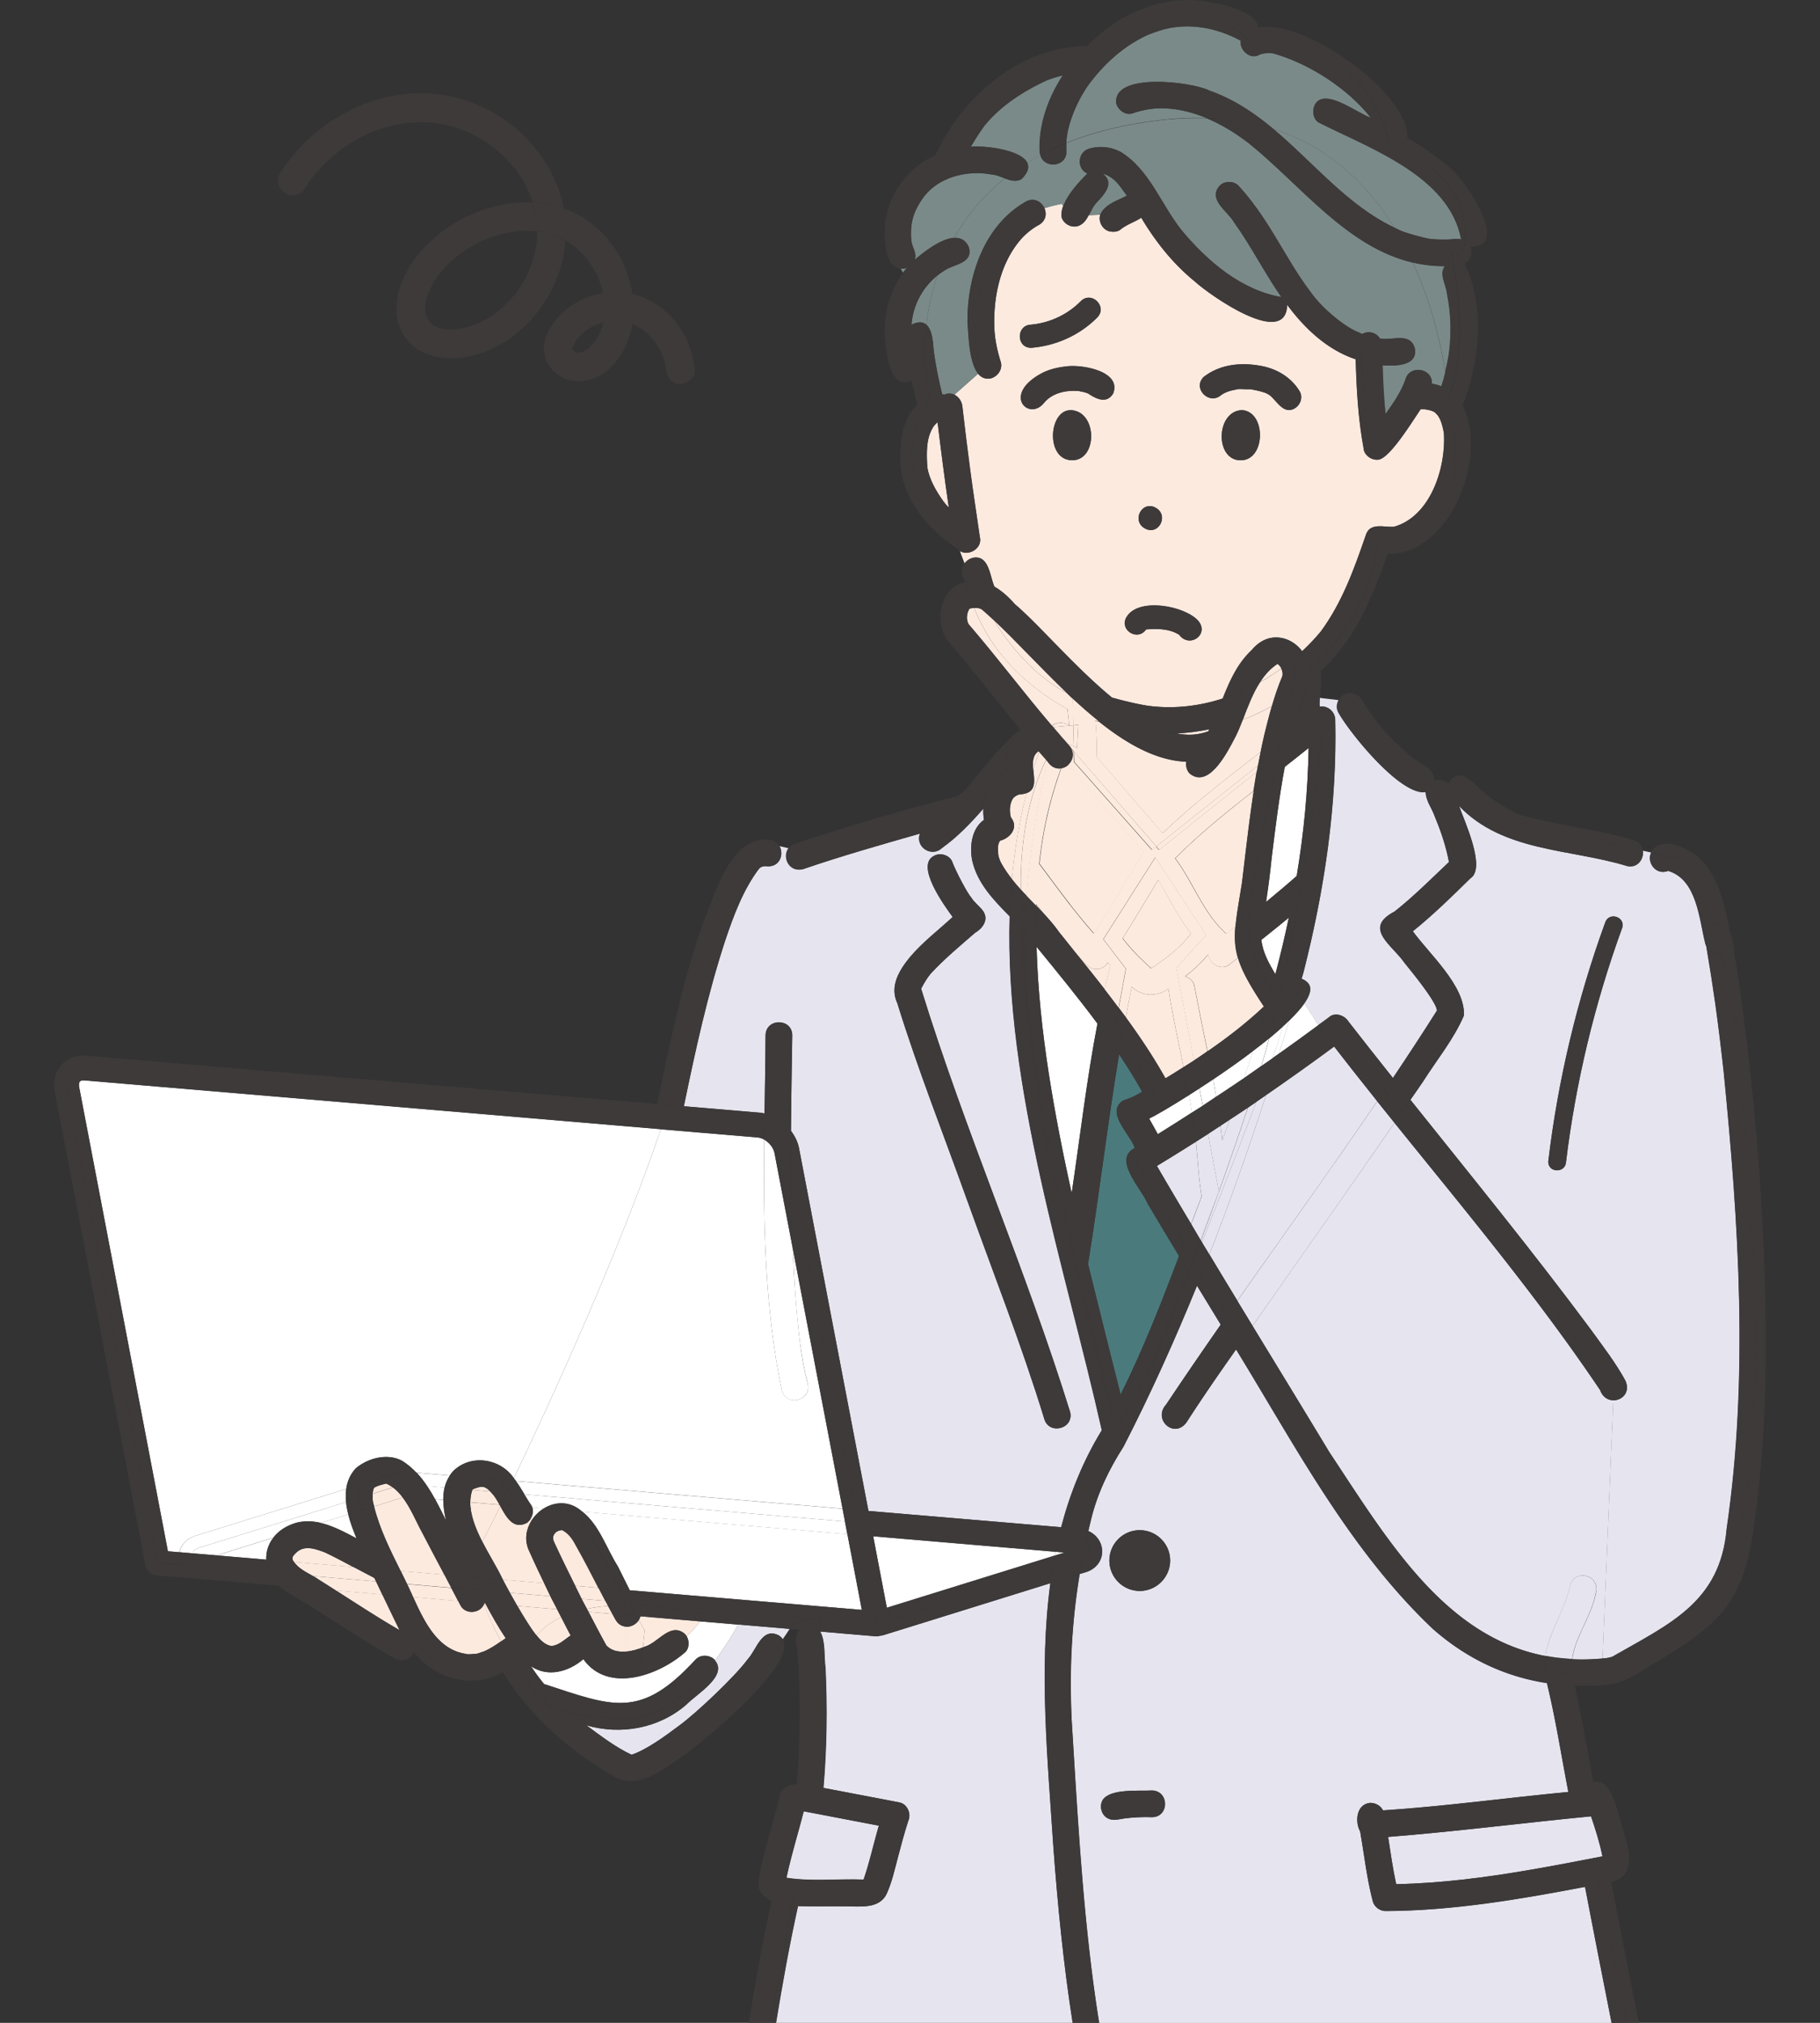 <svg xmlns="http://www.w3.org/2000/svg" id="_レイヤー_2" data-name="レイヤー 2" viewBox="0 0 180 200"><rect x="0" y="0" width="180" height="200" fill="#333333" stroke="none"/><defs><style>.cls-1{fill:#fdeadf}.cls-3{fill:#7a8a88}.cls-4{fill:#fff}.cls-5{fill:none}.cls-6{fill:#e6e5ef}.cls-7{fill:#3e3a3a}</style></defs><path d="M64.68 33.65v.02h.01s-.01 0-.02-.02ZM63.68 32.67l.06.06c.03.02.03 0-.06-.06M65.88 36.42v-.07zM58.95 32.07s-.03 0-.04.01c-.1.05-.19.09-.29.14-.2.1-.4.22-.59.35-.07.05-.14.09-.2.14-.04.04-.09.08-.09.07-.17.15-.33.3-.49.47-.06.07-.12.16-.19.22l-.02.02c-.15.21-.28.44-.4.67 0 0 0 .02-.02.04 0 .03-.02.05-.02.06s-.03.08-.04.14v.11c0 .01.01.02.03.04s.04.04.07.06c.03.01.06.04.07.07.02.02.05.03.07.04 0 0 .04.02.09.04l.22.06h.17c.07-.02.2-.04.23-.05.02 0 .08-.03.13-.05.09-.05.17-.09.26-.14.07-.04.14-.1.21-.14.02-.01.02-.01.03-.02.06-.05.11-.11.16-.15.09-.08.17-.17.25-.26.02-.03.1-.11.14-.17.03-.05.08-.1.08-.11.03-.04.05-.08.08-.12.05-.08.11-.16.16-.25.1-.17.19-.34.28-.51.02-.04.04-.09.06-.13.02-.06.04-.11.06-.17.06-.18.12-.36.17-.54.02-.07.03-.13.04-.2-.02 0-.04 0-.06.01-.22.06-.44.13-.65.21ZM59.77 29.59c-.02-.11-.04-.21 0 0M63.68 32.67l-.03-.03.02.02ZM64.7 33.68s.04.07.07.1c0-.02-.02-.04-.04-.07 0-.01-.02-.02-.03-.03M81.1 161.31l.03.06v-.05h-.03ZM33.48 14.98s-.02.01-.03.02c-.19.14-.02.02.03-.02M150.29 80.54s-.08-.02-.12-.04c-.03 0-.06-.02-.08-.04-.03 0-.06-.02-.09-.03.05 0 .37.17.29.1ZM43.29 12.19s.04 0 0 0M40.08 12.19h-.03c-.2.02-.06 0 .03 0M56.79 24.33s-.03-.02-.04-.03c.07.05.19.14.04.03M43.2 32.31s.03.01.04.02c.05.03.07.03.07.02h-.02c-.03 0-.06-.03-.1-.04ZM51.67 22.81c-.24 0-.48.02-.71.05-.05 0-.11.01-.16.02l-.22.03c-.46.08-.91.18-1.36.31-.23.07-.46.14-.69.22-.11.04-.21.08-.32.12-.06.02-.12.05-.18.07-.07.03-.19.08-.23.1-.1.05-.21.1-.31.15a15.002 15.002 0 0 0-1.8 1.07c-.11.07-.21.15-.31.23-.02.02-.04.03-.06.05-.18.14-.35.29-.52.44-.35.31-.68.64-1 .99-.15.16-.28.39-.45.54 0 .01-.02.02-.03.04-.08.1-.15.21-.22.32-.13.19-.24.39-.35.59-.08.15-.15.36-.25.52.04-.05.06-.04-.05.09-.02.04-.03.08-.05.13-.04.11-.08.22-.11.32-.07.21-.12.43-.17.65 0 .01-.02.13-.03.2 0 .07-.01.14-.02.21 0 .19.03.4.02.59 0 .04.01.07.02.1.02.1.05.2.08.3 0 .02.01.03.02.05.04.05.11.22.13.26.03.05.06.09.09.13.01 0 .14.17.17.2s.13.11.17.15c.05.04.12.08.14.1.09.06.19.1.28.15.09 0 .14.04.13.05.2.07.41.12.63.16.24-.02.15.03.01 0h-.04c.04 0 .1.01.15.01.11 0 .23.02.35.02.23 0 .46 0 .7-.02.06 0 .13-.01.19-.02.09-.02.18-.03.27-.05q.315-.06.63-.15c.22-.06.43-.13.65-.2.08-.03.17-.06.25-.09.1-.04.44-.22.08-.03.37-.2.75-.36 1.11-.57q.315-.18.6-.39c.07-.05.15-.1.22-.16 0 0 .04-.03.07-.06.66-.55 1.25-1.14 1.8-1.8.02-.03.04-.05.06-.08.06-.09.12-.17.18-.26a11.75 11.75 0 0 0 .98-1.69l.15-.33v-.04c.08-.2.15-.4.22-.6a13.247 13.247 0 0 0 .48-1.94v-.05l.03-.29c.03-.29.03-.59.03-.88-.05 0-.1-.02-.13-.02-.44-.04-.89-.05-1.33-.04ZM53.12 22.86h-.03z" class="cls-5"/><path d="M56.68 34.62s-.03-.01-.04 0v.01c0 .01.02.02.06.05.01 0 .02.01.03.02-.01-.02-.04-.04-.07-.07ZM42.43 28.77v-.01s0 .02-.01.02ZM43.16 32.3s.02 0 .04.01h-.03ZM42.44 28.75c.02-.02.03-.06.05-.08-.01.02-.03.05-.05.08M42.08 30.84v.02c0-.11-.04-.23 0-.02M56.77 34.72s0-.01-.01-.02c0 0 .02.02.02.03ZM56.65 34.63v-.01z" class="cls-5"/><path d="M130.52 69.87c.79-.15 1.53.51 1.54 1.3.19 8.42-1.06 16.82-3.14 24.96-.06.22-.13.43-.19.65.18.06.36.15.52.31.55.46.38 1.2-.25 2.11l1.38 2.15c.35-.26.7-.5 1.04-.76.59-.56 1.55-.21 1.93.39a603 603 0 0 0 4.41 5.6c1.48-2.21 2.94-4.43 4.36-6.68-.05-.14-.07-.31-.15-.44-.47-1.03-2.06-3.02-3.06-4.25-1.23-1.79-4.16-3.42-1-5.08 1.91-1.51 3.63-3.24 5.39-4.9-.29-1.54-.79-3.04-1.4-4.49-.27-.81-.89-1.56-.9-2.42-2.47.36-7.42-5.73-8.61-7.82-.25-.41-.22-.89-.01-1.28l-1.85-.22c-.02.29-.03.58-.01.87M122.25 133.42c-1.67 2.37-3.32 4.75-4.89 7.19-1.21 1.7-3.38-.25-2.03-1.74 1.77-2.66 3.58-5.28 5.4-7.9-.78-1.28-1.57-2.57-2.35-3.85-2.21 5.42-4.61 10.75-7.28 15.94-1.43 2.24-2.59 4.63-3.21 7.23-.09.36-.17.73-.26 1.09.74.33 1.27.99 1.35 1.79.11 1.03-.52 1.94-1.58 2.27l-.63.19c-.77 4.69-1.03 9.49-.8 14.22.54 8.79 1.01 17.6 2.17 26.34.17 1.28.35 2.55.56 3.82h50.69c-.89-4.48-1.77-8.96-2.63-13.45-6.51 1.24-13.08 2.36-19.72 2.39-.57 0-1.13-.41-1.27-.97-.59-2.26-.84-4.6-1.25-6.9-.48-.86-.42-2.44.71-2.77.57-.18 1.29.14 1.55.69 6.12-.4 12.22-1.25 18.33-1.82-.65-3.35-1.17-6.73-1.95-10.06-.06-.23-.11-.47-.16-.7-4.15-.64-7.94-2.41-11.3-5.37-8.24-7.81-13.56-18.02-19.45-27.62Zm-8.32 46.25c-.9-.03-1.79.01-2.68.12-.57.07-1.17.29-1.71-.02-.62-.34-.84-1.21-.47-1.81.77-1.14 3.58-.86 4.87-.93 1.72.04 1.72 2.63 0 2.64Zm-1.21-22.37a3.005 3.005 0 0 1 0-6.01c1.65 0 3.01 1.35 3.01 3s-1.35 3.01-3.01 3.01M85.41 185.84c.6-1.75.99-3.56 1.51-5.33-2.48-.47-4.95-.95-7.43-1.42-.56 2.2-1.24 4.36-1.71 6.58 2.5.39 5.1.07 7.63.18Z" class="cls-6"/><path d="M160.85 85.6c-5.62-1.7-12.19-1.37-16.54-5.91.5 1.47 2.71 6.14 1.11 7.15-1.84 1.8-3.68 3.61-5.69 5.23 1.65 2.28 5.21 5.42 5.05 8.34-1.01 2.35-2.68 4.37-4.04 6.52-.41.61-.83 1.21-1.25 1.81 6.02 7.53 12.12 15 17.87 22.75 1.17 1.63 2.41 3.23 3.38 4.99.54 1.17-.32 1.98-1.19 1.97l-1.06 25.53.4-.03h-.03c-.06 0-.12 0-.18.01-.06 0-.05-.02.18-.01.2-.03.39-.08.58-.13.02 0 .04-.02.06-.03 5.65-3.24 10.65-5.38 11.28-12.63 2.19-14.94 1.19-30.18-.29-45.14-.25-2.27-.52-4.54-.84-6.81-.26-1.88-.56-3.75-.88-5.62-.04-.08-.07-.16-.1-.25-.62-2.45-.82-6.38-3.69-7.23-1.23.47-2.15-.86-1.68-1.82l-.82-.18c.12.84-.55 1.8-1.63 1.5Zm-.41 6.11c-2.72 7.47-4.6 15.26-5.56 23.14-.04 1.16-1.77 1.14-1.76 0 .96-8.05 2.85-15.99 5.62-23.61.34-1.11 2-.63 1.7.47" class="cls-6"/><path d="m159.49 163.78-.06.03c-.02.01-.04.03-.05.04.05-.06.38-.13.11-.07M81.43 176.77l7.54 1.44c.77.16 1.18 1.11.87 1.8-.4 1.22-.72 2.46-1.05 3.7-.31 1.17-.58 2.4-1.08 3.5-.72 1.57-2.67 1.27-4.08 1.27-1.57 0-3.14.02-4.7-.02-.84 3.83-1.54 7.68-2.17 11.54h29.33c-.91-5.78-1.48-11.62-1.91-17.45-.55-8.45-1.44-17.47-.29-26.02l-16.49 5.13c-.14.04-.29.07-.43.09-.07.01-.13.04-.2.04h-.1l-.25-.02-5.27-.45v.05c.52.9.35 2.56.5 3.49.19 3.97.14 7.96-.2 11.92ZM95.15 78.44l-.27.22s.03 0 .04-.01c.07-.06.15-.13.23-.21M75.97 85.66c-.36-.05-.77-.02-.97.33-.1.17-.06.09 0 0 .01-.02.03-.05.05-.08-1.56 2.09-2.48 4.57-3.31 7.02-1.76 5.37-2.96 10.91-4.11 16.45l7.55.64c.15.01.29.05.44.08.04-2.58.08-5.16.1-7.73.04-1.73 2.63-1.71 2.64 0-.05 3.14-.11 6.29-.13 9.44.39.52.68 1.11.8 1.74l6.86 35.84 19.07 1.61c.87-3.33 2.16-6.55 4.02-9.59-3.56-15.92-9.6-33.84-9.11-50.8-1.61-1.64-3.23-3.29-3.73-5.59-.26-1.39-.03-3.11 1.18-3.97-.07-.35-.08-.72-.07-1.09-1.24 1.42-2.54 2.79-4.09 3.89-1.02.96-2.67-.1-2.17-1.43-3.88 1.11-7.77 2.21-11.58 3.52-1.35.34-2.06-1.19-1.4-2.07l-.91-.21c.44.78.06 2-1.11 2Zm14.05 8.94c1.24-1.47 2.8-2.64 4.2-3.94-.82-1.11-3.69-5.05-1.89-6.02.58-.37 1.49-.14 1.81.47.4 1.08 1.57 3.27 1.93 3.64.25.41.68.75 1 1.12.98 1.09-.14 2.08-.62 2.34-1.51 1.31-3.07 2.6-4.42 4.07-.37.44-.66.96-.93 1.47 4.36 14.12 10.34 27.72 14.73 41.83.43 1.68-2.08 2.34-2.55.7-2.23-7.28-5.03-14.38-7.6-21.54-2.33-6.51-4.89-12.94-6.93-19.55-.8-1.71.2-3.29 1.27-4.6ZM157.35 179.58c-6.69.65-13.37 1.51-20.07 2.04.25 1.56.46 3.13.8 4.67 4.41-.09 8.8-.65 13.14-1.4 2.43-.41 4.84-.88 7.26-1.35-.27-1.35-.69-2.66-1.13-3.96M70.72 164.18c1.27 1.55-1.87 3.34-2.83 4.34-2.71 2.36-6.47 3.05-9.9 2.06 1.42 1.04 2.87 2.16 4.47 2.91 1.47-.49 3.31-1.83 4.72-2.89 1.69-1.23 5.58-4.91 6.77-6.56.88-.93 1.38-3.19 3.05-2.36.18.11.32.24.41.39q.36-.51.69-1.02l-5.1-.43c-.31.58-1.1 2-2.29 3.55Z" class="cls-6"/><path d="M112.72 151.29c-1.66 0-3 1.35-3 3s1.35 3.01 3 3.01 3.01-1.35 3.01-3.01-1.35-3-3.01-3" class="cls-7"/><path d="M127.47 90.73c-.9.74-1.81 1.47-2.72 2.2.13 1.21.75 2.33 1.39 3.4.49-1.86.93-3.72 1.33-5.6M103.72 106.11c.62 3.98 1.4 7.93 2.27 11.87.83-5.55 1.48-11.24 2.55-16.77-1.92-2.59-3.98-5.1-6.02-7.59.11 4.19.56 8.36 1.2 12.5ZM125.22 89.18c1.02-.84 2.03-1.7 3.03-2.57.7-4.19 1.11-8.41 1.18-12.66-.78.63-1.57 1.25-2.36 1.87-.56 2.99-.93 6.02-1.3 9.02-.14 1.45-.33 2.9-.55 4.35ZM67.9 161.77c.3.5.28 1.27-.19 1.63-2.61 2.27-7.6 4.05-10.02.64-1.43 1.24-3.51 1.84-5.18.7.4.61.83 1.2 1.29 1.76 6.81 2.23 9.53 3.53 14.98-2.41.52-.53 1.34-.48 1.87 0 .03.03.04.06.06.09 1.18-1.56 1.98-2.97 2.29-3.55l-3.78-.32c-.32.46-.75.97-1.32 1.47Z" class="cls-4"/><path d="M112.24 113.5c-.48-1.4-2.93-3.49-1.18-4.69.68-.22 1.29-.48 1.9-.88-.71-1.27-1.48-2.49-2.28-3.7-1.15 6.92-1.96 13.87-3.07 20.73.21.85.41 1.71.63 2.56.85 3.46 1.73 6.9 2.59 10.36 2.22-4.44 4.03-9.07 5.78-13.71-1.05-1.73-2.09-3.46-3.12-5.21-.6-1.46-3.5-4.35-1.25-5.47Z" style="fill:#4b7a7c"/><path d="M92.39 42.09s-.03.04-.04.05c-.79 1.16-.72 2.7-.64 4.05.21 1.25.88 2.37 1.6 3.39.12.09.12.14.08.1a1 1 0 0 0-.08-.1l-.02-.01c.04.03.07.09.1.12.14.17.29.33.45.49-.41-2.8-.77-5.61-1.11-8.42-.13.09-.23.21-.34.32ZM96.12 55.17c1.62-.41 1.76 1.59 2.16 2.66.02.06.05.11.07.17.74.42 1.41 1.03 2.01 1.72 2.42 2.05 5.92 6.21 9.62 9.25 1.48.42 3.04.76 3.8.84 2.42.29 4.85 0 7.14-.74.7-1.75 1.46-3.48 2.87-4.79 1.61-1.95 3.86-1.41 5 .11.65-.6 1.26-1.24 1.82-1.92 2.11-2.83 3.32-6.2 4.46-9.51.4-1.34 1.77-.8 2.8-.87 3.62-1.02 5.15-5.84 4.94-9.25-.07-.43-.18-.86-.33-1.27 0 .02-.02.02-.04-.1-.07-.14-.14-.27-.23-.4-.06-.04-.08-.07-.07-.08-.08-.07-.16-.14-.21-.21-.29-.19-.69-.26-1.02-.31h-.4c-.78 1.12-2.95 4.7-4.11 4.97-.69.13-1.49-.41-1.53-1.13-.54-2.9-.7-5.84-.78-8.78-2.82-.94-5.03-3.04-6.78-5.39-.11 4.37-7.65-.96-9.09-2.27-2.17-1.76-3.92-3.95-5.34-6.34-.67.44-1.49.68-2.12 1.22-.31.19-.67.2-1.02.13-.69-.17-1.12-.95-.92-1.63 0 0 0-.02.01-.02l-1.15.04c-.25.47-.54.9-1.07 1.08-.68.21-1.45-.24-1.63-.92-.03-.35.04-.71.17-1.07l-.14-.21s-.73.12-1.72.43c.25.55.16 1.24-.52 1.65-.68.36-1.28.85-1.79 1.42-2.04 2.35-2.74 5.64-2.64 8.7.04 1.17.28 2.31.63 3.42.22.71-.26 1.41-.92 1.63-.57.14-1-.06-1.32-.45l-2.35 2.08c.44.21.77.68.8 1.21.25 2.18.51 4.35.81 6.53.28 2.11.61 4.22.91 6.32.29 1.1-1.07 1.94-1.96 1.4.12.34.28.75.46 1.21.17-.23.41-.42.71-.51Zm26.85-9.68c-2.83.36-2.83-4.81-.16-4.94 2.35.11 2.4 4.62.16 4.94m-3.92-8.21c1.64-1.28 3.73-1.46 5.72-1.09 1.54.29 2.93 1.12 3.76 2.48.36.59.11 1.33-.44 1.69-1.1.67-1.75-.64-2.45-1.24-.13-.08-.27-.18-.41-.24-.33-.12-.68-.22-1.03-.29-.09-.03-.73-.12-.28-.05-.04-.06-.52-.05-.59-.05-.34.01-.8-.07-1.13.04.05 0 .1-.01.16-.02-.59.08-1.2.25-1.66.62-.02.01 0 0 .11-.09-1.18 1.09-2.88-.61-1.74-1.74Zm-4.74 12.93c1.34.76.26 2.8-1.09 2.03-1.34-.76-.26-2.8 1.09-2.03m-2.91 10.82c1.14-2 5.78-1.14 7.1.36 1.12 1.35-.86 2.76-1.89 1.37-.95-.6-2.19-.62-3.28-.52-.82 1.2-2.65.06-1.94-1.21Zm-5.66-15.55c-2.6-.4-1.85-6.09.99-4.71 1.87 1.02 1.51 5.08-.99 4.71m4.34-6.56c-.63 1.04-1.67.52-2.45 0-.28-.12-.55-.18-.85-.23-.02 0-.04-.01-.06-.02-1.27-.11-2.69.17-3.51 1.23-.02.03-.03.04-.03.04s.01-.02.03-.04c0 0 .01-.02.02-.03-1.48 1.79-4.15-.82-.23-2.94.78-.41 1.58-.59 2.45-.69 1.52-.22 5.52.47 4.63 2.69Zm-8.1-6.82a8 8 0 0 0 4.92-2.33c1.07-1.04 2.66.55 1.62 1.62-1.75 1.76-4.07 2.8-6.54 3-1.49 0-1.49-2.25 0-2.29" class="cls-1"/><path d="M92.39 42.09s.02-.03.02-.04c0 .03-.13.16-.06.09.01-.02.02-.03.03-.04ZM119.51 72.3c.03-.06.06-.13.09-.19-1.06.22-2.14.36-3.22.41 1.08.21 2.12.17 3.13-.22M137.03 40.94l.09-.12c-.03.03-.06.07-.09.1v.03ZM111.46 19.36s0-.01-.01-.02l-.05.05s.05-.02.07-.03ZM107.59 38.89s.01 0 .04.02c.02 0 .04.02.06.02-.03 0-.08-.03-.1-.04M116.65 62.78s-.04-.02-.05-.04c0 0 0 .01.01.02.04.05.15.1.03.02ZM99.39 26.2c-.06.15-.03.07 0 0M142.43 41.45v.03c0 .01.01.03.02.05 0-.03-.02-.05-.03-.08ZM106.71 38.66c.02.01.04.02.06.02.12.02.06-.01-.07-.03ZM142.18 41.05s.02.02.03.04c0 0 .01 0 .02.01-.01-.02-.03-.03-.05-.05M63.18 160.18l.58 1.03-.18 1.67c.06-.02.13-.05.19-.07 1.33-.37 2.55-2.45 3.95-1.28.07.07.13.15.19.24.57-.49 1-1 1.32-1.47l-5.89-.5c-.03.13-.08.26-.16.37Z" class="cls-1"/><path d="M143.34 34.85v-.02zM90.15 32.11c.69-.34 1.15-.28 1.47 0 .16-1.41.48-3.08 1.08-4.86a6.93 6.93 0 0 0-2.55 4.87ZM143.32 34.95c.26-1.97.2-4-.2-5.94-.09-.88-.81-1.89-.2-2.69-1.12.01-2.17-.12-3.18-.36 1.83 4.01 2.76 8.02 3.21 10.81.15-.61.27-1.21.37-1.82M102.84 14.97c-.11-2.68.85-5.29 2.3-7.51-.58.13-1.15.31-1.7.53-.28.15-.09.04 0 0 0 0 .02 0 .03-.01-2.27 1.06-4.49 2.48-6.08 4.43-.5.68-.95 1.39-1.38 2.12 1.25-.15 4.95.26 5.6 1.57.41-.26.85-.5 1.3-.74-.03-.12-.06-.24-.06-.37ZM99.37 17.64c-.43-.16-.87-.36-1.3-.38a7.8 7.8 0 0 0-4.27.39c-.08.06-.11.07-.11.06-.92.37-1.71.98-2.32 1.75-.07.12-.09.13-.08.11-.87 1.26-1.28 2.32-1.17 4.04.02.04.03.14.02.15.03.66.59 1.29.33 1.94.79-.68 2.55-2.09 3.89-2.17 1.16-2.05 2.77-4.09 5.01-5.89M119.33 11.68c-1.31-.54-2.68-.91-4.1-.96-1.08-.05-2.16.12-3.19.48-.7.25-1.42-.28-1.63-.92-.5-3.18 7.5-2.2 9.21-1.31 2.39.84 4.42 2.21 6.3 3.78 5.58 1.79 9.39 5.55 11.98 9.76.17.08.34.18.52.25.38.21 2.29.76 3.12.89.82.05 1.57.09 2.42-.02.02 0 0 0-.12.02.24-.03.47-.02.68.03-1.16-6.22-8.93-8.96-13.99-11.51-.68-.3-.78-1.23-.47-1.81.96-1.73 4.17.84 5.52 1.29-2.28-2.9-6.13-5.39-9.68-6.37-.5-.05-1.08-.03-1.51.22-.86.33-1.81-.61-1.66-1.46-2.01-1.1-4.29-1.64-6.58-1.34h.08c-.9.09-1.8.4-2.64.73.02 0 .02-.01.04-.02-2.24.99-4.13 2.62-5.63 4.54-1.04 1.26-2.42 3.89-2.54 6.18 2.77-1.12 6.08-1.95 10.05-2.34 1.34-.13 2.6-.16 3.82-.12Z" class="cls-3"/><path d="M93.82 17.64s-.13.05-.13.07c.04-.02.08-.04.11-.06l.01-.01ZM91.38 19.44s-.02.03-.04.05c0 0 .01-.02.02-.03 0 0 0-.01.01-.02ZM90.11 23.6s.02.18.03.16a.7.7 0 0 0-.02-.15v-.01ZM89.08 26.56c.09.17.17.31.25.43.13-.17.25-.34.39-.5-.24.07-.45.08-.64.07M111.39 19.39l.05-.05c-.59-.76-1.1-1.79-2.35-2.17h-.05c1.22.95.13 2.06-.62 2.87-.33.34-.53.81-.76 1.24l1.15-.04c.42-1.01 1.65-1.4 2.57-1.86ZM116.8 22.7s.01.02.02.02c0 0 0-.01-.01-.02ZM125.93 12.75c3.95 3.3 7.29 7.52 11.98 9.76-2.59-4.2-6.4-7.97-11.98-9.76M109.04 17.17h.14-.15Z" class="cls-3"/><path d="M107.72 14.69c1.05-.29 2.11-.18 3.08.32 2.85 1.74 4 5.17 6 7.7.13.12.11.12.08.09 2.54 3.05 5.89 5.89 9.84 6.57-1.66-2.38-2.96-5-4.66-7.36-.62-1.13-2.65-2.25-1.45-3.64.47-.51 1.4-.51 1.87 0 1.3 1.4 2.38 2.98 3.37 4.6 1.24 2.01 2.37 4.09 3.8 5.96 1.12 1.59 3.44 3.48 4.77 3.95.09.05.19.1.3.14.59-.35 1.39-.16 1.73.44 1.17.26 2.93-.65 3.44.9.42 1.85-1.94 1.84-3.17 1.75.05 1.61.12 3.22.29 4.82.03-.03.06-.07.09-.1.74-1.04 1.48-2.11 1.9-3.32.41-1.48 2.68-1.12 2.6.41.32.06.64.15.95.27.16-.46.28-.94.4-1.41-.46-2.79-1.38-6.8-3.21-10.81-6.53-1.52-11.1-7.67-16.19-11.77-1.28-.99-2.7-1.88-4.22-2.51-1.22-.03-2.48-.01-3.82.12-3.97.39-7.27 1.22-10.05 2.34-.01.28-.02.56.01.83-.02 1.59-2.21 1.71-2.58.37-.45.24-.88.49-1.3.74.22.44.09.98-.57 1.63-.54.3-1.09.13-1.65-.08-2.24 1.8-3.85 3.83-5.01 5.89.62-.04 1.16.21 1.47.94.37 1.41-1.11 1.62-2.04 2.06-.39.2-.75.45-1.09.72-.6 1.77-.92 3.45-1.08 4.86.58.51.67 1.75.73 2.63.2 1.43.49 2.84.83 4.24.07.01.14.03.21.05.35-.17.7-.14 1 0l2.35-2.08c-.94-1.15-.94-4.01-1.05-5.11-.05-4.49 1.65-9.57 5.76-11.89.81-.45 1.56 0 1.85.64.98-.31 1.72-.43 1.72-.43l.14.21c.44-1.21 1.6-2.43 2.37-3.21-1.09-.48-.95-2.17.2-2.46Zm12.84 11.72" class="cls-3"/><path d="M106.73 40.77c-2.84-1.38-3.59 4.31-.99 4.71 2.5.37 2.87-3.69.99-4.71M122.81 40.55c-2.66.13-2.67 5.3.16 4.94 2.23-.32 2.19-4.83-.16-4.94M120.79 39.02c-.11.09-.13.11-.11.09.46-.36 1.07-.53 1.66-.62-.05 0-.1.01-.16.02.32-.1.78-.02 1.13-.04.07 0 .55-.01.59.05-.45-.06.19.03.28.05.35.07.69.16 1.03.29-.02 0-.03-.02-.05-.02q.225.09.06.03h-.01c.14.06.28.16.41.24.7.6 1.35 1.91 2.45 1.24.55-.36.8-1.1.44-1.69-.83-1.36-2.22-2.18-3.76-2.48-1.99-.38-4.08-.19-5.72 1.09-1.14 1.13.56 2.84 1.74 1.74Z" class="cls-7"/><path d="M125.16 38.84s.03.02.05.02h.01q.15.06-.06-.03ZM107.59 38.89s-.02 0 0 0M105.45 36.22c-.87.1-1.67.28-2.45.69-3.92 2.12-1.26 4.73.23 2.94 0 .01-.02.02-.02.03.82-1.05 2.24-1.34 3.51-1.23.13.02.18.04.07.03.3.05.58.11.85.23-.02-.01-.03-.01-.04-.02q-.03 0 0 0c.03.01.08.03.1.04-.02 0-.04-.01-.06-.02.78.53 1.81 1.04 2.45 0 .89-2.22-3.11-2.91-4.63-2.69ZM93.31 49.58s.06.07.08.1c.05.04.05 0-.08-.1M92.39 42.09s-.02.03-.03.04c.01-.01.03-.03.04-.05ZM142.44 41.49c.02.11.04.12.04.1s-.01-.04-.02-.05c0-.02-.01-.03-.02-.05M142.14 41.01s.01.04.07.08c0-.01-.02-.02-.03-.04zM116.81 22.71s0 .01.01.02a.5.5 0 0 0 .07.08c.04.03.05.02-.08-.09ZM103.43 7.98c-.09.04-.28.15 0 0M113.22 52.24c1.35.77 2.43-1.27 1.09-2.03-1.35-.77-2.43 1.27-1.09 2.03M93.69 17.71s.03 0 .11-.06c-.04.02-.07.04-.11.06M91.37 19.46s-.02.02-.02.03c-.02.03-.04.05-.05.08 0 .02 0 .01.08-.11ZM90.12 23.61s.02.09.02.15c0 0 0-.1-.02-.15M98.6 23.87c-3.16 6.39-1.79 13-1.79 13l-.08.07c.32.39.74.58 1.32.45.66-.21 1.14-.92.92-1.63-.35-1.11-.59-2.26-.63-3.42-.1-3.06.6-6.35 2.64-8.7.51-.57 1.12-1.05 1.79-1.42.68-.41.77-1.1.52-1.65-1.58.5-3.79 1.49-4.69 3.3m.79 2.33c-.03.07-.07.15 0 0" class="cls-7"/><path d="M101.44 19.94c-4.11 2.32-5.8 7.4-5.76 11.89.1 1.1.11 3.96 1.05 5.11l.08-.07s-1.37-6.61 1.79-13c.89-1.81 3.11-2.8 4.69-3.3-.29-.64-1.04-1.09-1.85-.64ZM113.34 62.23c1.09-.1 2.33-.08 3.28.52 0 0-.01-.01-.01-.02.01.02.03.03.05.04.11.07.01.02-.03-.02 1.02 1.38 3.01-.02 1.89-1.37-1.32-1.49-5.96-2.36-7.1-.36-.71 1.27 1.12 2.41 1.94 1.21Zm.18-.04h-.03zm-.11.02h-.03zM101.98 34.39c2.46-.21 4.79-1.24 6.54-3 1.04-1.07-.55-2.66-1.62-1.62-1.29 1.33-3.08 2.16-4.92 2.33-1.49.04-1.49 2.28 0 2.29M68.22 101.42c2.73-14.73 7.15-18.14 7.15-18.14l1.72.39c-.2-.36-.57-.63-1.11-.65-3.76-.28-5.22 5.32-6.4 8.09-1.38 3.89-2.38 7.91-3.28 11.93-.46 2.03-.89 4.07-1.3 6.11l1.17.1c.93-2.91 1.65-5.58 2.06-7.83Z" class="cls-7"/><path d="M68.22 101.42c-.42 2.25-1.14 4.92-2.06 7.83l1.48.12c1.14-5.54 2.34-11.07 4.11-16.45.83-2.45 1.74-4.93 3.31-7.02-.02.03-.04.06-.05.08.21-.35.61-.37.97-.33 1.18 0 1.55-1.21 1.11-2l-1.72-.39s-4.42 3.41-7.15 18.14Z" class="cls-7"/><path d="M75 85.99c-.06.09-.1.17 0 0M78.22 111.8c.03-3.15.08-6.3.13-9.44-.01-1.71-2.61-1.73-2.64 0-.01 2.57-.06 5.15-.1 7.73 1.02.21 1.96.85 2.61 1.71M92.03 96.29v-.01zM95.68 118.75c2.57 7.16 5.37 14.26 7.6 21.54.47 1.64 2.98.98 2.55-.7-4.39-14.12-10.37-27.71-14.73-41.83.27-.51.56-1.03.93-1.47 1.35-1.47 2.91-2.76 4.42-4.07.48-.26 1.61-1.25.62-2.34-.32-.36-.76-.7-1-1.12-.36-.37-1.53-2.56-1.93-3.64-.32-.62-1.22-.84-1.81-.47-1.79.97 1.08 4.91 1.89 6.02-1.41 1.3-2.96 2.47-4.2 3.94-1.07 1.32-2.07 2.89-1.27 4.6 2.05 6.6 4.6 13.04 6.93 19.55ZM78.8 162.62c0 .07.01.13.02.2 0 .05 0 .03-.02-.2M91.69 40.09l-3.36-8.21 1.3-4.46s-.13-.16-.3-.44c-1.3 1.74-1.92 3.96-1.84 6.12.15 1.46.39 5.55 2.69 4.55.16.79.34 1.58.54 2.36-1.48 1.44-1.74 3.66-1.69 5.63.17 3.65 2.69 6.67 5.63 8.6.09.1.19.17.29.23-.26-.72-.38-1.15-.38-1.15-6.83-6.26-3.9-11.74-2.87-13.24Z" class="cls-7"/><path d="m78.71 186.4-2.26-.69 2.08-8.42 2.59.02v-15.94l-.03-.06-1.99-.17c-.3.32-.43.76-.35 1.25.02.09.05.34.06.42 0-.07-.01-.13-.02-.2.02.22.02.25.02.2.44 4.51.32 9.08 0 13.6-.76.01-1.62.38-1.71 1.24-.65 2.87-1.74 5.66-2.09 8.58-.02.77.6 1.44 1.3 1.7-.87 4-1.6 8.02-2.25 12.06h2.14l2.49-13.6ZM130.86 71.8h-.09c0 .2.02.4.03.6.04-.38.06-.6.06-.6M128.65 72.32l-1.01.8c-.05.21-.11.43-.16.64l2.47-1.97h-.49l-.64-2.71c-.06.16-.12.32-.17.48zM156.59 176.59l1.43.35 1.82 6.94-2.09.63s1.55 7.5 3.21 15.48h1.12c-.93-4.65-1.84-9.3-2.74-13.95 2.3-.39 1.9-2.82 1.37-4.49-.53-1.38-1.12-5.88-3.13-5.37-.58-3.18-1.15-6.36-1.82-9.51-.34-.01-.69-.03-1.03-.06l1.84 9.98ZM93.72 15.84s.94-2.48 5.19-6.67c4.45-4.39 8.36-2.9 8.36-2.9 8.81-9.88 16.13-2.43 16.13-2.43 12.05-.43 14.02 10.27 14.02 10.27s6.22 2.41 7.26 7.12-1.12 3.75-1.12 3.75c1.63 8.33.49 12.48-.27 14.16.09.85.11 1.34.11 1.34 3.15 13.78-7.05 12.85-7.05 12.85-.9 7.13-5.05 11.39-6.85 12.93.04.47 0 .95-.17 1.45-.15.37-.27.74-.4 1.11l1.61.19c.06-.88.23-1.78.04-2.62 3.4-3.05 5.19-7.4 6.66-11.62 6.27.06 9.94-9.66 7.43-14.69 1.65-4.3 2.24-9.78.19-13.99.58-.34.86-1.1.55-1.7 4.22.13-.79-7.16-2.41-8.11-1.18-1.01-2.48-1.88-3.82-2.67.18-4.49-10.43-11.88-14.74-10.87-.17-1.86-4.75-2.61-6.31-2.72-4.01-.22-7.87 1.69-10.61 4.53-6.67.06-12.33 4.96-15.01 10.8-2.42 1.05-4.28 3.33-4.84 5.91-.32 1.37-.42 5.14 1.42 5.29-.44-.81-.99-2.15-.99-3.84 0-4.61 5.63-6.88 5.63-6.88ZM113.49 136l.15-.25s.23-.55.63-1.53l-.34.65-.44 1.12ZM93.24 80.02l1.64-1.36c-5.45 1.38-10.85 2.96-16.19 4.74-.32.1-.55.27-.7.48l1.16.27 14.09-4.12ZM101.02 72.27l-.11-.14c-2.14 1.64-4.57 5.12-5.76 6.3l4.45-3.69c.16-.97.61-1.89 1.42-2.48ZM96.18 57.46c-.3-.65-.56-1.25-.77-1.78-.23.31-.33.71-.22 1.11.07.26.16.52.24.78.26-.06.51-.1.75-.11M101.28 95.49c0 1.6.22 3.79.59 6.33-.23-2.26-.42-4.66-.58-7.21v.88ZM112.06 138.42l.9-1.53-.21.21z" class="cls-7"/><path d="m128.82 69.08.64 2.71h.49l.78-.63.03.63h.09l-.06.6c.26 7.33-1.22 17.3-2.77 24.37.23-.06.47-.05.7.02.06-.22.13-.43.19-.65 2.08-8.14 3.32-16.54 3.14-24.96 0-.79-.75-1.45-1.54-1.3-.02-.29 0-.58.01-.87l-1.61-.19c-.03.09-.07.18-.1.27ZM159.85 183.88l-1.82-6.94-1.43-.35-1.84-9.98c-.59-.05-1.18-.11-1.76-.2.05.24.1.47.16.7.77 3.33 1.3 6.71 1.95 10.06-6.11.58-12.2 1.42-18.33 1.82-.26-.54-.98-.87-1.55-.69-1.13.33-1.19 1.91-.71 2.77.4 2.3.65 4.64 1.25 6.9.15.56.7.97 1.27.97 6.64-.03 13.22-1.15 19.72-2.39.86 4.48 1.74 8.97 2.63 13.45h1.57c-1.66-7.99-3.21-15.48-3.21-15.48l2.09-.63Zm-.99-.42c.03-.03.02-.02 0 0m-7.63 1.43c-4.34.75-8.73 1.31-13.14 1.4-.34-1.54-.56-3.11-.8-4.67 6.7-.54 13.38-1.39 20.07-2.04.45 1.3.86 2.62 1.13 3.96-2.42.47-4.83.93-7.26 1.35M105.99 169.84c-.23-4.74.02-9.53.8-14.22l-2.91.9c-1.16 8.55-.26 17.57.29 26.02.43 5.84 1.01 11.67 1.91 17.45h2.63c-.2-1.27-.39-2.54-.56-3.82-1.16-8.74-1.62-17.55-2.17-26.34ZM78.92 188.46c1.57.04 3.14 0 4.7.02 1.41 0 3.37.3 4.08-1.27.5-1.1.77-2.33 1.08-3.5.33-1.24.65-2.48 1.05-3.7.31-.68-.1-1.64-.87-1.8l-7.54-1.44c.34-3.96.39-7.95.2-11.92-.15-.93.02-2.59-.5-3.49v15.94l-2.59-.02-2.08 8.42 2.26.69-2.49 13.6h.52c.63-3.86 1.33-7.71 2.17-11.54Zm6.66-2.61s.09-.01.13-.02c-.04 0-.09 0-.13.02m-7.29-.07h.04zm-.51-.12c.47-2.22 1.15-4.38 1.71-6.58 2.48.47 4.95.95 7.43 1.42-.52 1.77-.9 3.58-1.51 5.33-2.53-.1-5.13.21-7.63-.18ZM79.4 85.94c3.82-1.31 7.7-2.41 11.58-3.52-.49 1.33 1.16 2.39 2.17 1.43 1.55-1.11 2.85-2.47 4.09-3.89.05-1.57.82-3.14 2.31-3.75-.06-.48-.05-.98.03-1.47l-4.45 3.69c-.08.08-.16.15-.23.21-.01 0-.03 0-.04.01l-1.64 1.36-14.09 4.12-1.16-.27c-.65.88.05 2.41 1.4 2.07ZM107.64 151.37c.09-.36.16-.73.26-1.09.62-2.6 1.77-4.99 3.21-7.23 2.67-5.19 5.07-10.52 7.28-15.94-.24-.39-.48-.79-.72-1.18-1.68 4.27-2.92 7.38-2.92 7.38l-.48.91c-.4.98-.63 1.53-.63 1.53l-.15.25-.23.59-.3.3-.9 1.53-1.68 3.19-1.48-5.95s-3.67-15.01-5.14-21.54c-.79-3.54-1.42-7.63-1.9-12.3-.37-2.55-.59-4.73-.59-6.33v-.88c-.05-.88-.11-1.76-.15-2.67-.41-.45-.83-.89-1.27-1.33-.49 16.96 5.55 34.88 9.11 50.8-1.86 3.04-3.15 6.26-4.02 9.59l1.84.16c.31.03.59.1.85.22Z" class="cls-7"/><path d="m117.5 125.66-3.57 9.21.34-.65c.69-1.68 1.88-4.64 3.32-8.41zM106.54 122l3.45-18.77c-.47-.68-.96-1.35-1.45-2.02-1.07 5.54-1.72 11.22-2.55 16.77-.87-3.93-1.65-7.88-2.27-11.87-.63-4.14-1.09-8.31-1.2-12.5l-.52-.64c-.2-.27-.42-.53-.65-.79-.03.8-.05 1.61-.06 2.42.16 2.55.35 4.95.58 7.21 1.49 10.33 5.44 26.66 7.44 34.61l-2.77-14.43ZM110.15 139.76c.22.84.34 1.32.34 1.32l1.57-2.66.69-1.32zM127.06 75.82c.79-.62 1.58-1.24 2.36-1.87-.07 4.25-.48 8.48-1.18 12.66-.99.88-2.01 1.73-3.03 2.57-.15 1-.3 2-.49 3-.02.25 0 .5.02.75.91-.72 1.82-1.45 2.72-2.2-.39 1.88-.84 3.75-1.33 5.6q.33.555.66 1.08c2.37-10.72 3.71-22.31 4-25.02 0-.2-.02-.4-.03-.6h-.82l-2.47 1.97c-.15.68-.29 1.36-.42 2.05Z" class="cls-7"/><path d="m114.27 134.22.48-.91s1.24-3.12 2.92-7.38c-.02-.04-.05-.08-.07-.12-1.44 3.77-2.64 6.73-3.32 8.41ZM126.91 97.61c.28-.41.68-.73 1.12-.84 1.55-7.07 3.03-17.03 2.77-24.37-.29 2.71-1.63 14.3-4 25.02.04.06.08.13.11.19M130.74 71.17l-.78.63h.82l-.03-.63ZM101.13 91.94c.04.91.1 1.79.15 2.67 0-.81.03-1.62.06-2.42l-.21-.24ZM110.15 139.76l-.17.18-.67-3.51c-2-7.95-5.95-24.28-7.44-34.61.48 4.67 1.11 8.76 1.9 12.3 1.46 6.54 5.14 21.54 5.14 21.54l1.48 5.95 1.68-3.19-1.57 2.66s-.13-.48-.34-1.32ZM112.75 137.1l.21-.21.53-.89.43-1.13zM113.26 136.59l.23-.59-.53.89z" class="cls-7"/><path d="M110.83 137.9c-.86-3.45-1.74-6.9-2.59-10.36l-.63-2.56c1.11-6.87 1.92-13.82 3.07-20.73-.23-.34-.46-.68-.7-1.01l-3.45 18.77 2.77 14.43c.35 1.4.64 2.53.85 3.33l2.6-2.66 1.17-2.23 3.57-9.21c-.3-.49-.59-.98-.89-1.47-1.75 4.64-3.56 9.27-5.78 13.71Z" class="cls-7"/><path d="m109.98 139.94.17-.18c-.21-.8-.49-1.93-.85-3.33l.67 3.51ZM96.91 53.08c-.3-2.11-.63-4.21-.91-6.32-.29-2.17-.55-4.35-.81-6.53-.04-.52-.36-1-.8-1.21l-.86.76-1.82.34v-.03c-1.04 1.49-3.97 6.98 2.86 13.24 0 0 .13.43.38 1.15.9.54 2.25-.3 1.96-1.4m-3.52-3.39s-.06-.09-.1-.12l.02.01c-.72-1.02-1.39-2.14-1.6-3.39v.03-.1.06c-.07-1.35-.15-2.89.64-4.05-.07.07.06-.06.06-.09 0 .01-.01.03-.02.04.11-.11.21-.23.34-.32.34 2.81.7 5.62 1.11 8.42-.16-.16-.31-.32-.45-.49M91.71 46.22v-.03.04ZM142.8 42.85v.05zM105.15 20.36c-.13.36-.21.73-.17 1.07.17.68.95 1.13 1.63.92.53-.17.82-.6 1.07-1.08l-1.86.06-.66-.98ZM119.6 72.11c.5-.97.9-2.01 1.31-3.04-2.3.73-4.72 1.03-7.14.74-.75-.08-2.32-.42-3.8-.84 2.12 1.75 4.32 3.13 6.41 3.54 1.08-.05 2.16-.19 3.22-.41ZM128.65 69.56c-.39 1.17-.72 2.36-1.01 3.57l1.01-.8v-2.76ZM136.34 53.33s10.2.94 7.05-12.85c0 0-.02-.49-.11-1.34-.3.65-.54.94-.54.94l-3.54-1.56s-1.06 1.17-2.08 2.29l-.09.12v-.03c-.79.86-1.53 1.67-1.69 1.83-.38.38-.69-7.95-.69-7.95l-7.42-5.22c-10.24 1.61-15.04-10.94-15.04-10.94l-.74.69s0 .01.01.02c-.02.01-.05.02-.07.03l-1.97 1.84-.61.02s0 .02-.01.02c-.2.67.24 1.46.92 1.63.35.07.71.06 1.02-.13.63-.54 1.45-.78 2.12-1.22 1.42 2.39 3.17 4.58 5.34 6.34 1.44 1.31 8.98 6.63 9.09 2.27 1.75 2.36 3.96 4.45 6.78 5.39.08 2.94.25 5.88.78 8.78.04.73.84 1.26 1.53 1.13 1.17-.27 3.34-3.85 4.11-4.97h.4c.33.05.73.12 1.02.31.05.07.13.14.21.21 0 0 0-.01 0 0s.02.03.04.05.04.03.05.05c0 0-.01 0-.02-.01.09.13.16.26.23.4v-.03c.01.03.02.05.03.08 0 .01.01.03.02.04.15.41.26.84.33 1.27-.07-.36-.02-.14 0-.02v.07-.05c.22 3.41-1.32 8.23-4.94 9.25-1.03.07-2.4-.47-2.8.87-1.14 3.31-2.35 6.67-4.46 9.51-.56.67-1.17 1.31-1.82 1.92.39.52.65 1.16.7 1.86 1.8-1.54 5.95-5.8 6.85-12.93ZM98.35 58.01c-.02-.06-.05-.11-.07-.17-.41-1.07-.54-3.07-2.16-2.66-.29.09-.53.28-.71.51.21.53.47 1.13.77 1.78.79-.04 1.51.17 2.16.54ZM119.63 8.96c-1.72-.89-9.72-1.86-9.21 1.31.21.64.93 1.17 1.63.92 1.02-.36 2.1-.54 3.19-.48 1.42.06 2.8.42 4.1.96 2.43.07 4.63.44 6.6 1.07-1.89-1.58-3.91-2.94-6.3-3.78Z" class="cls-7"/><path d="m88.33 31.88 3.36 8.21c.18-.26.3-.4.3-.4l-.48-3.45s-.19-1.67.1-4.14c-.32-.28-.78-.34-1.47 0 .13-1.89 1.09-3.69 2.55-4.87.41-1.21.96-2.47 1.66-3.72-1.35.08-3.1 1.49-3.89 2.17.26-.65-.3-1.28-.33-1.94 0 .02-.01-.12-.03-.16v.01c-.11-1.72.3-2.79 1.17-4.04 0 0 0-.01.01-.02.01-.02.03-.04.04-.06s.02-.03.04-.05c0 0 0 .01-.01.02.61-.77 1.41-1.38 2.32-1.75 0-.02.1-.05.13-.07l-.01.01c1.35-.53 2.85-.66 4.27-.39.44.02.87.21 1.3.38.68-.54 1.43-1.06 2.22-1.55-.65-1.31-4.35-1.71-5.6-1.57.42-.73.87-1.44 1.38-2.12 1.6-1.95 3.82-3.37 6.08-4.43-.01 0-.02 0-.03.01.55-.22 1.12-.4 1.7-.53-1.45 2.22-2.4 4.84-2.3 7.51 0 .14.03.26.06.37.8-.43 1.66-.83 2.57-1.2.11-2.28 1.49-4.91 2.54-6.18 1.5-1.91 3.39-3.55 5.63-4.54-.01 0-.02.01-.04.02.84-.33 1.74-.64 2.64-.73h-.08c2.29-.3 4.58.24 6.58 1.34-.16.85.8 1.79 1.66 1.46.43-.25 1.01-.27 1.51-.22 3.54.98 7.4 3.47 9.68 6.37-1.35-.45-4.56-3.03-5.52-1.29-.3.57-.2 1.51.47 1.81 5.06 2.55 12.83 5.29 13.99 11.51-.21-.05-.44-.06-.68-.03.11-.02.14-.02.12-.02-.85.11-1.59.07-2.42.02-.83-.13-2.74-.67-3.12-.89-.18-.08-.35-.17-.52-.25.7 1.13 1.3 2.29 1.83 3.45 1.01.24 2.07.37 3.18.36-.6.8.11 1.81.2 2.69.4 1.95.46 3.97.2 5.94 0-.03.01-.07.02-.1v-.02.02c0 .02-.01.06-.02.11-.09.6-.22 1.21-.37 1.82.15.95.26 1.76.32 2.37.77-1.68 1.9-5.83.27-14.16 0 0 2.16.96 1.12-3.75s-7.26-7.12-7.26-7.12-1.97-10.7-14.02-10.27c0 0-7.32-7.45-16.13 2.43 0 0-3.91-1.49-8.36 2.9-4.24 4.19-5.19 6.67-5.19 6.67s-5.63 2.27-5.63 6.88c0 1.69.55 3.03.99 3.84.19.02.4 0 .64-.07-.14.16-.26.33-.39.5.17.27.3.44.3.44l-1.3 4.46Z" class="cls-7"/><path d="M143.34 34.85s-.01.07-.02.1c.01-.06.02-.09.02-.11ZM119.33 11.68c1.51.63 2.93 1.51 4.22 2.51 5.08 4.1 9.65 10.25 16.19 11.77-.53-1.16-1.13-2.32-1.83-3.45-4.69-2.24-8.02-6.45-11.98-9.76-1.97-.63-4.16-1-6.6-1.07M105.48 14.97c-.03-.27-.02-.55-.01-.83-.92.37-1.77.77-2.57 1.2.37 1.33 2.57 1.21 2.58-.37M111.39 19.39c-.92.46-2.16.85-2.57 1.86l.61-.02 1.97-1.84ZM141.61 37.92c.09-1.53-2.19-1.89-2.6-.41-.42 1.21-1.16 2.28-1.9 3.32 1.02-1.11 2.08-2.29 2.08-2.29l3.54 1.56s.24-.29.54-.94c-.07-.62-.17-1.43-.32-2.37-.12.48-.24.95-.4 1.41-.3-.12-.62-.21-.95-.27ZM101.02 17.71c.67-.65.79-1.19.57-1.63-.8.49-1.54 1.01-2.22 1.55.56.21 1.11.38 1.65.08M95.83 24.46c-.31-.74-.84-.98-1.47-.94-.71 1.25-1.26 2.51-1.66 3.72.34-.27.7-.52 1.09-.72.94-.43 2.41-.65 2.04-2.06" class="cls-7"/><path d="M109.05 17.18h.05zh.15-.09c1.25.38 1.76 1.4 2.35 2.17l.74-.69s4.81 12.55 15.04 10.94l7.42 5.22s.31 8.33.69 7.95c.16-.17.9-.97 1.69-1.83-.17-1.6-.24-3.21-.29-4.82 1.23.09 3.58.1 3.17-1.75-.51-1.55-2.27-.64-3.44-.9-.34-.59-1.15-.79-1.73-.44-.1-.04-.21-.08-.3-.14-1.33-.47-3.65-2.36-4.77-3.95-1.44-1.87-2.57-3.96-3.8-5.96-1-1.62-2.08-3.2-3.37-4.6-.47-.51-1.4-.51-1.87 0-1.2 1.39.83 2.51 1.45 3.64 1.7 2.36 3 4.97 4.66 7.36-3.95-.68-7.3-3.52-9.84-6.57l-.02-.02c-.01-.02-.03-.04-.04-.06 0 0-.01-.02-.02-.02-2-2.53-3.15-5.96-6-7.7-.97-.5-2.03-.61-3.08-.32-1.16.3-1.3 1.99-.2 2.46-.77.78-1.93 2.01-2.37 3.21l.66.98 1.86-.06c.23-.43.43-.9.76-1.24.75-.81 1.84-1.92.62-2.87ZM93.39 39.02c-.07-.02-.14-.04-.21-.05-.35-1.4-.64-2.81-.83-4.24-.06-.88-.14-2.12-.73-2.63-.29 2.47-.1 4.14-.1 4.14l.48 3.45s-.12.14-.3.4v.03l1.83-.34.86-.76c-.3-.14-.64-.17-1 0M91.7 46.12v.06c0-.11-.01-.1 0-.06M142.8 42.85v-.02c-.01-.11-.07-.34 0 .02M142.45 41.53s.01.04.02.05c0-.01-.01-.03-.02-.04ZM142.14 41c.02.01.03.03.04.04-.01-.02-.03-.04-.04-.05Z" class="cls-7"/><path d="M116.86 22.78s.02.01.02.02a.5.5 0 0 0-.07-.08c.01.02.03.04.04.06ZM91.3 19.54s0 .02-.01.02c.02-.03.04-.05.05-.08-.01.02-.03.04-.04.06M158.86 183.46c.02-.02.03-.03 0 0M142.07 78.29l7.31 2.88 13.09 2.93c-.06-.45-.35-.87-.92-1.04-3.69-1.1-7.56-1.45-11.26-2.51.07.07-.24-.1-.29-.1.04.01.06.02.09.03-1.3-.64-2.53-1.42-3.62-2.38-.91-.9-2.28-2.35-3.22-.61-.34-.35-.94-.48-1.4-.31.04-1.34-1.69-1.71-2.46-2.55-1.86-1.54-3.49-3.37-4.71-5.45-.36-.59-1.2-.86-1.81-.47-.21.13-.37.32-.48.53l1.15.14 8.53 8.93ZM120.73 130.97a524 524 0 0 0-5.4 7.9c-1.35 1.49.82 3.43 2.03 1.74 1.57-2.44 3.22-4.82 4.89-7.19-.38-.63-.77-1.25-1.16-1.87-.12-.2-.24-.39-.36-.59ZM137.91 90.14s-.03.02-.04.04c.02-.01.03-.02.04-.04" class="cls-7"/><path d="M132.4 70.5c1.19 2.09 6.14 8.18 8.61 7.82.01.86.63 1.61.9 2.42.61 1.45 1.11 2.94 1.4 4.49-1.77 1.67-3.48 3.4-5.39 4.9.21-.17.07-.06 0 0-.01.01-.03.02-.04.04.01-.01.03-.02.04-.04-3.15 1.65-.23 3.28 1 5.08 1.01 1.23 2.59 3.22 3.06 4.25.08.13.1.3.15.44-1.42 2.25-2.88 4.47-4.36 6.68.57.72 1.15 1.44 1.72 2.17.41-.6.83-1.21 1.25-1.81 1.36-2.15 3.03-4.17 4.04-6.52.16-2.92-3.4-6.06-5.05-8.34 2.01-1.62 3.86-3.42 5.69-5.23 1.6-1.01-.61-5.68-1.11-7.15 4.36 4.54 10.92 4.21 16.54 5.91 1.08.29 1.75-.66 1.63-1.5l-13.09-2.93-7.31-2.88-8.53-8.93-1.15-.14c-.21.39-.24.87.01 1.28Z" class="cls-7"/><path d="M137.91 90.14c.07-.06.21-.17 0 0M150.29 80.54s-.09-.04-.2-.07c.03.01.05.03.08.04.04.01.08.02.12.04ZM169.36 91.47c.07-.04.13-.09.22-.12.8-.14 1.24.18 1.5.69-.61-2.94-1.28-6.4-4.09-7.96-.91-.49-2.22-1-3.19-.37-.25.15-.41.34-.51.55l2.74.61c1.39 1.7 2.49 4.11 3.33 6.58Z" class="cls-7"/><path d="M164.97 86.1c2.87.84 3.07 4.78 3.69 7.23.03.09.06.17.1.25-.03-.2-.06-.39-.1-.59-.11-.65.14-1.22.71-1.51-.85-2.47-1.94-4.88-3.33-6.58l-2.74-.61c-.47.96.45 2.29 1.68 1.82ZM113.93 177.02c-1.29.08-4.1-.2-4.87.93-.36.6-.15 1.47.47 1.81.54.31 1.14.09 1.71.02.89-.11 1.79-.15 2.68-.12 1.72-.01 1.72-2.6 0-2.64ZM158.75 91.24c-2.77 7.62-4.66 15.56-5.62 23.61 0 1.14 1.72 1.16 1.76 0 .96-7.88 2.84-15.68 5.56-23.14.3-1.1-1.36-1.58-1.7-.47" class="cls-7"/><path d="M158.24 137.42c-6.19-9.21-13.35-17.75-20.32-26.4-4.2 6.09-8.48 12.13-12.72 18.19-.44.63-.88 1.26-1.32 1.88 2.54 4.16 5.08 8.32 7.6 12.49 5.67 8.54 11.34 18.23 21.35 20.15.04-.27.09-.54.18-.81.57-2.12 1.82-4.03 2.29-6.19.49-1.66 2.94-.99 2.55.7-.39 2.28-2.04 4.33-2.35 6.61.96.05 1.96.03 3-.07l1.06-25.53c-.53 0-1.06-.32-1.3-1.03ZM122.37 128.61c4.62-6.57 9.32-13.09 13.84-19.73-1.43-1.8-2.86-3.6-4.26-5.41a265 265 0 0 1-6.73 4.8c-1.72 5.3-3.58 10.57-5.61 15.76.92 1.53 1.84 3.05 2.77 4.58ZM120.89 112.75c.25-.68.49-1.36.73-2.04-.3.2-.61.4-.91.6.06.48.13.96.19 1.44ZM117.8 121.02c.34-.91.69-1.83 1.04-2.74-.3-1.77-.37-3.59-.57-5.4-1.28.81-2.56 1.61-3.86 2.39 1.11 1.92 2.25 3.83 3.39 5.74Z" class="cls-6"/><path d="M119.61 124.03c2.03-5.19 3.89-10.46 5.61-15.76-.32.22-.64.45-.97.67-1.54 4.09-3.58 9.32-5.37 13.89.24.4.49.8.73 1.2M157.84 157.43c.39-1.69-2.06-2.36-2.55-.7-.47 2.15-1.71 4.06-2.29 6.19-.09.27-.14.54-.18.81.85.16 1.74.26 2.66.31.31-2.28 1.97-4.33 2.35-6.61Zm-4.39 6.36s.07.01.1 0zM121.62 110.71c-.24.68-.48 1.36-.73 2.04-.05-.48-.12-.96-.19-1.44l-1.23.81 1.08 5.66-1.85 4.76s.05.08.07.12c1.46-3.92 3.08-8.43 4.64-13.15-.6.4-1.2.79-1.8 1.19Z" class="cls-6"/><path d="M118.78 122.67c.03.06.07.11.1.17 1.79-4.57 3.83-9.8 5.37-13.89-.28.19-.55.39-.83.57-1.56 4.72-3.18 9.23-4.64 13.15" class="cls-6"/><path d="M119.48 112.12c-.4.26-.8.51-1.2.77.19 1.8.26 3.62.57 5.4-.35.91-.69 1.82-1.04 2.74l.9 1.53 1.85-4.76-1.08-5.66ZM122.37 128.61c.5.83 1 1.65 1.51 2.48.44-.63.88-1.25 1.32-1.88 4.25-6.06 8.52-12.1 12.72-18.19l-1.71-2.13c-4.52 6.64-9.22 13.15-13.84 19.73Z" class="cls-6"/><path d="M127.51 100.9c-.33 1.09-.66 2.17-1 3.26 1.3-.92 2.59-1.86 3.88-2.81l-1.38-2.15c-.36.52-.87 1.09-1.5 1.7M120.28 108.44c.92-.61 1.85-1.22 2.77-1.85q.45-1.335.87-2.67c-1.27.97-2.63 1.92-3.94 2.8.11.57.21 1.14.3 1.72M113.65 110.59c.29.51.57 1.03.86 1.54 1.14-.7 2.26-1.42 3.38-2.14-.09-.55-.18-1.13-.29-1.72-1.88 1.19-3.39 2.06-3.94 2.32ZM126.34 103.2c-.13.39-.3.88-.5 1.42.22-.15.44-.31.66-.46.34-1.09.67-2.17 1-3.26-.21.2-.42.4-.65.61-.18.63-.35 1.19-.51 1.69" class="cls-4"/><path d="M123.04 106.59c.57-.39 1.13-.79 1.7-1.19.27-.89.53-1.8.78-2.74-.51.42-1.05.84-1.61 1.26-.28.89-.58 1.78-.87 2.67M120.28 108.44c-.1-.57-.2-1.14-.3-1.72-.46.31-.91.61-1.35.89l.33 1.71c.45-.29.89-.59 1.33-.89Z" class="cls-4"/><path d="M125.85 104.63c.2-.55.36-1.03.5-1.42.16-.49.34-1.06.51-1.69-.41.37-.86.76-1.33 1.15-.25.94-.51 1.85-.78 2.74.37-.26.74-.52 1.11-.77ZM117.89 110c.35-.23.71-.44 1.06-.67l-.33-1.71c-.35.23-.69.45-1.03.66.11.6.21 1.17.29 1.72Z" class="cls-4"/><path d="M105.74 71.75c-.04-.55-.1-1.1-.17-1.66-3.04-1.65-5.79-4.01-7.67-6.95-.61-.96-1.13-1.98-1.57-3.03-.15 0-.3.03-.44.06-.29.44-.35 1.06-.1 1.54 2.83 3.28 5.43 6.75 8.24 10.04.47-.38 1.24-.39 1.7 0ZM100.59 78.63s.06-.03.09-.04c-.05.01-.09.03-.09.04M100.31 78.8l.1-.08c-.02 0-.06.03-.1.08M102.27 74.79s.01-.03.02-.04c-.05.07-.12.16-.02.04M98.87 85.04s.06.16.07.15c0-.02-.04-.09-.05-.13 0 0 0-.01-.01-.01Z" class="cls-1"/><path d="M102.19 76.06c.18-.58.38-1.15.58-1.72l-.06-.06c-.58.39-.59 1.08-.53 1.78ZM99.09 83.02c-.11.03-.06.02 0 0" class="cls-1"/><path d="M101.02 78.53c-.31 0-.66.19-.84.43-.34.54-.35 1.26-.2 1.86.8.99-.04 2.03-1.05 2.3-.34.38-.19 1-.2 1.48v-.2.06c.01.2.09.4.16.59.04.04.06.13.05.13.33.62.72 1.2 1.15 1.74.25-2.87.72-5.71 1.44-8.5-.14.05-.3.09-.5.11ZM102.53 89.41v.17c.23.23.45.47.67.71zM109.83 95.46c-.09-.1-.17-.2-.26-.31-.37.76-1.5.88-2.06.28-.37-.39-.73-.78-1.08-1.18.95 1.18 1.9 2.37 2.83 3.56.18-.79.37-1.58.58-2.36ZM105.84 89.43c.76.97 1.54 1.93 2.36 2.85 1.72-2.63 3.28-5.35 4.92-8.03-2.49-2.87-4.96-5.76-7.46-8.63-.19.17-.43.29-.69.33a39.2 39.2 0 0 0-2.16 9.44c1.01 1.35 2 2.7 3.03 4.03ZM123.99 78.21c-2.69 2.1-5.35 4.24-7.75 6.66 1.8 2.37 2.78 5.45 5.05 7.44.31-.23.6-.48.91-.72.1-1.14.34-2.49.64-4.32.37-3.02.7-6.05 1.16-9.06ZM122.44 94.71c-.31.23-.61.47-.92.71-.75.54-1.91-.12-1.97-.99l-.06-.06c-.66.82-1.43 1.53-2.27 2.17.44.13.82.47.91.91.32 1.68.66 3.36 1 5.03l.3 1.46c1.96-1.35 3.84-2.8 5.57-4.43-1.4-2.12-2.18-3.52-2.56-4.8M113.82 95.71h.06c.64-.39 1.21-.84 1.81-1.29-.29.22-.03.02.03-.03.77-.61 1.47-1.31 2.08-2.09-1.29-1.64-2.18-3.52-3.24-5.31-1.17 1.92-2.31 3.87-3.52 5.77.82 1.07 1.78 2.05 2.79 2.94ZM111.93 97.57c-.21 1-.4 2-.59 3.01 1.39 1.9 2.7 3.85 3.85 5.9.02.05.05.09.07.14.6-.36 1.2-.73 1.79-1.11-.53-2.62-1.13-5.38-1.49-7.76-1.08.83-2.65.78-3.63-.18M108.44 74.82c2.18 2.52 4.36 5.04 6.54 7.57 3.03-2.91 6.38-5.45 9.69-8.03.13-.63.27-1.26.41-1.88.22-.89.44-1.77.7-2.65-.92.51-1.88.95-2.87 1.33-.22.56-.44 1.12-.7 1.64-.73 1.38-2.59 5.23-4.52 3.71-.31-.28-.44-.76-.36-1.19-2.93-.11-5.84-1.73-8.62-3.95-.13-.04-.26-.07-.38-.11.11 1.19.17 2.38.11 3.58ZM126.33 65.64c-.72.48-1.26 1.11-1.72 1.81a21 21 0 0 0 2.12-1.36c-.09-.19-.22-.35-.4-.46Z" class="cls-1"/><path d="m126.61 65.89-.03-.03c.04.06.14.14.03.03M124.3 76.31c.04-.21.08-.41.11-.62l-10.05 8 .29.33zM105.95 73.99l.27.31v-.52c-.16-.07-.35-.14-.58-.18.04.04.07.08.11.12.08.09.15.18.2.27M106.09 69.07c-.2-.18-.4-.37-.59-.56-3.12-1.67-5.5-4.46-7.23-7.21-.41-.39-.82-.75-1.21-1.09.01.01.02.03.03.04l.05.05s-.02-.01-.05-.05a.6.6 0 0 0-.16-.08c-.19-.06-.39-.06-.59-.05.44 1.05.96 2.07 1.57 3.03 1.87 2.94 4.62 5.29 7.67 6.95.06.55.12 1.1.17 1.66-.46-.39-1.23-.38-1.7 0 .04.05.08.09.12.13l2-.17-.06-2.65ZM101.52 78.42c-.72 2.79-1.18 5.63-1.44 8.5.28.36.58.71.89 1.05-.12-6.17 1.32-10.44 2.49-12.85-.23-.26-.47-.52-.69-.78-.2.57-.4 1.14-.58 1.72.09.99.32 2.02-.67 2.36" class="cls-1"/><path d="m106.15 71.72-2 .17c.49.57.98 1.15 1.49 1.71.22.04.41.11.56.18zM102.53 89.41c.22.3.45.59.67.88.57.61 1.11 1.23 1.58 1.91.55.68 1.1 1.37 1.64 2.05.36.4.71.8 1.08 1.18.57.6 1.7.48 2.06-.28.08.1.17.21.26.31-.21.78-.39 1.57-.58 2.36.47.6.93 1.21 1.39 1.83l.71-3.87-2.23-2.92 5.14-8.09 5.04 7.67-2.96 3.26 1.74 9.15c.45-.29.89-.6 1.34-.91l-.3-1.46c-.34-1.68-.68-3.35-1-5.03-.08-.44-.47-.78-.91-.91.84-.64 1.61-1.35 2.27-2.17l.06.06c.06.86 1.23 1.53 1.97.99.31-.23.61-.47.92-.71-.3-1.02-.35-1.96-.25-3.12-.3.24-.6.48-.91.72-2.27-1.99-3.25-5.07-5.05-7.44 2.4-2.42 5.06-4.56 7.75-6.66.1-.63.2-1.26.31-1.89l-9.65 7.71-.29-.33-.42.33-7.71-8.7-.02-1.03-.27-.31c.35.59.14 1.24-.29 1.64 2.5 2.87 4.97 5.75 7.46 8.63-1.64 2.68-3.2 5.4-4.92 8.03-.82-.92-1.6-1.88-2.36-2.85-1.03-1.33-2.02-2.69-3.03-4.03.33-3.21 1.04-6.4 2.16-9.44-.36.06-.75-.04-1.09-.37l-.21-.24c-.75 2.41-1.66 7.46-2.11 13.23.32.33.64.67.97 1v-.17Zm.43-5.31c.02-.14 0 .04-.01.09 0-.03 0-.06.01-.09" class="cls-1"/><path d="M100.98 87.98c.19.21.38.41.57.61.45-5.78 1.36-10.82 2.11-13.23-.07-.07-.13-.15-.2-.22-1.17 2.41-2.61 6.68-2.49 12.85ZM111.93 97.57c.99.96 2.55 1.01 3.63.18.37 2.38.96 5.14 1.49 7.76.35-.22.7-.44 1.04-.66l-1.74-9.15 2.96-3.26-5.04-7.67-5.14 8.09 2.23 2.92-.71 3.87.69.93c.19-1 .38-2.01.59-3.01m1.84-1.86c-.11.04-.12 0 0 0m-.01-.03.04.03s-.02-.01-.04-.03m.1.05.08.03c-.03 0-.05-.01-.08-.03m-2.83-2.96c1.21-1.9 2.34-3.85 3.52-5.77 1.06 1.78 1.95 3.67 3.24 5.31-.6.78-1.31 1.47-2.08 2.09-.07.05-.33.25-.03.03-.6.44-1.17.9-1.81 1.29h-.06c-1-.89-1.97-1.86-2.79-2.94ZM126.73 66.1c-.68.49-1.38.95-2.12 1.36-.72 1.12-1.2 2.42-1.69 3.69.98-.37 1.94-.82 2.87-1.33.29-1 .62-1.99 1.03-2.95.07-.25.02-.53-.1-.77ZM105.5 68.51c-2.59-2.47-5.03-5.15-7.23-7.21 1.73 2.75 4.11 5.55 7.23 7.21" class="cls-1"/><path d="M126.86 66.46s0-.04-.01-.06c0 .08.05.22.01.06M106.64 71.68l-.12 2.28s-.13-.09-.32-.18v.52l8.17 9.39 10.05-8c.08-.45.17-.89.26-1.34-3.32 2.58-6.67 5.12-9.69 8.03-2.18-2.52-4.36-5.04-6.54-7.57.06-1.2 0-2.39-.11-3.58.13.04.26.08.38.11-.89-.71-1.77-1.48-2.63-2.28l.06 2.65.49-.04Z" class="cls-1"/><path d="m106.64 71.68-.49.04.05 2.06c.19.09.32.18.32.18zM113.95 84.02l.42-.33-8.16-9.39.03 1.02zM113.78 95.72c-.11 0-.1.04 0 0M113.94 95.76s-.04-.02-.08-.03c.03.02.06.03.08.03M102.96 84.1s0 .06-.01.09c0-.05.03-.23.01-.09" class="cls-1"/><path d="M98.94 85.18s-.02-.09-.05-.13c.02.04.05.11.05.13M94.54 62.16c-.86-2.35.21-2.98 1.41-3.06-.19-.5-.36-1.01-.51-1.52-.07.02-.13.02-.19.04-2.44.66-2.89 4.19-1.35 5.93 2.4 2.81 4.66 5.73 7.01 8.59.4-.31.79-.54 1.16-.69l-7.53-9.28ZM170.21 94.23c1.02 3.72 1.48 6.98 1.52 7.41 2.06 22.7 3.72 49.31-2.7 57.23-3.2 3.96-7.5 5.5-10.59 6.1l-.02.38s-.92.39-2.87.26c.08.35.15.7.22 1.05.88.03 1.77.02 2.68-.04 2.32-.06 4.16-1.65 6.09-2.74 1.85-1.13 3.73-2.33 5.24-3.9 2.98-2.98 3.51-7.34 3.98-11.33.94-7.58.99-15.25.76-22.88-.35-10.24-1.28-20.46-2.84-30.59-.24-.86-.17-2.29-.61-3.15.04.19.08.39.12.57.22.86-.33 1.46-.99 1.61ZM121.33 130.11c-.87-1.43-1.69-2.81-2.47-4.12-.15.38-.32.75-.47 1.13.78 1.28 1.57 2.57 2.35 3.85.2-.28.4-.57.59-.85Z" class="cls-7"/><path d="M169.03 158.88c6.42-7.93 4.76-34.53 2.7-57.23-.04-.42-.5-3.69-1.52-7.41-.55.13-1.16-.06-1.46-.66.32 1.87.61 3.74.88 5.62.32 2.27.59 4.54.84 6.81 1.49 14.97 2.48 30.2.29 45.14-.63 7.26-5.63 9.39-11.28 12.63.27-.07-.06 0-.11.07 0-.01.03-.03.05-.04-.19.06-.38.1-.58.13h.03l-.4.03-.04 1c3.09-.6 7.39-2.15 10.59-6.1Zm-.45-1.49-.05.06s.02-.03.05-.06M97.95 85.26c-1.52-3.26.8-3.87.8-3.87-1.36-3.04 2.03-4.16 2.03-4.16-.17-.32-.26-.64-.3-.95-1.11 1.19-2.15 2.46-3.23 3.69-.01.37 0 .73.07 1.09-1.21.86-1.43 2.58-1.18 3.97.5 2.3 2.12 3.95 3.73 5.59.02-.79.06-1.57.11-2.36-.92-1.14-1.65-2.18-2.03-3M145.09 162c-5.19-2.86-14.79-17.26-22.25-29.42-.2.28-.39.56-.59.83 5.89 9.6 11.21 19.81 19.45 27.62 3.35 2.95 7.14 4.72 11.3 5.37-.09-.41-.16-.82-.19-1.24-2-.49-4.54-1.42-7.71-3.17ZM159.6 137.15l-.05 1.3c.88.02 1.74-.8 1.19-1.97-.96-1.77-2.2-3.36-3.38-4.99-5.75-7.74-11.85-15.21-17.87-22.75-.28.4-.55.8-.83 1.21zM129.01 99.2c.63-.91.79-1.65.25-2.11-.17-.16-.34-.25-.52-.31-.13.45-.27.91-.4 1.36l.68 1.06ZM125.99 105.82l-.03.11 6.39-4.17 4.62 6c.27-.39.53-.79.79-1.18-1.48-1.86-2.95-3.73-4.41-5.6-.38-.6-1.34-.94-1.93-.39-.34.26-.7.51-1.04.76l.65 1.02-5.05 3.44ZM125.71 97.9c.14-.52.29-1.05.43-1.57-.65-1.07-1.26-2.19-1.39-3.4-.33.26-.67.52-1 .78.45 1.62 1.27 3.12 1.96 4.2ZM123.45 90.6c.59-.47 1.18-.94 1.76-1.42.21-1.45.4-2.89.55-4.35.37-3 .74-6.03 1.3-9.02-.36.28-.71.56-1.07.84-1.12 5.35-2.29 11.33-2.54 13.94ZM108.66 98.49c-1.13-1.8-3.76-4.6-6.16-7.3 0 .81 0 1.61.02 2.42 2.04 2.5 4.09 5 6.02 7.59.14-.73.29-1.45.45-2.18q-.165-.285-.33-.54ZM113.91 113.78l-2.18-4.49 2.25-1.53c-.67-1.11-1.82-3.2-2.99-5.27-.1.59-.21 1.17-.31 1.76.81 1.2 1.57 2.43 2.28 3.7-.61.4-1.22.65-1.9.88-1.75 1.19.7 3.28 1.18 4.69-2.24 1.12.65 4.01 1.25 5.47 1.02 1.74 2.07 3.48 3.12 5.21.15-.41.31-.81.46-1.22-2.86-4.88-4.7-8.19-4.7-8.19l1.54-1ZM127.89 71.81c-.05-1.12-.01-2.23.04-3.34-.07.05-.14.09-.21.14-.23 1.05-.54 2.45-.88 4.04zM124.23 65.35c2.11-2.3 3.13-1.22 3.6-.11.33-.27.65-.55.96-.85-1.14-1.52-3.39-2.06-5-.11-1.41 1.31-2.17 3.04-2.87 4.79.64-.21 1.28-.45 1.9-.72l1.42-3.01ZM120.55 73.15l.68-1.44c-.54.16-1.08.29-1.63.4-.03.06-.06.13-.09.19-1 .38-2.05.43-3.13.22-1.31.06-2.62-.01-3.92-.22 5.66 2.72 8.08.85 8.08.85ZM104.12 66.02c1.07.84 2.23 1.55 3.46 2.13.01 0 .05.02.15.07.62.26 1.42.52 2.25.76-3.7-3.05-7.2-7.2-9.62-9.25-.6-.69-1.27-1.3-2.01-1.72.48 1.36 1.11 2.67 1.9 3.89 1.02 1.18 2.35 2.64 3.87 4.13ZM107.75 68.24s-.02 0-.03-.01c.01 0 .02.01.04.02ZM107.72 68.22c-.1-.05-.14-.07-.15-.07.05.02.09.05.14.07ZM128.65 69.56c.05-.16.12-.32.17-.48l-.07-.29.17.02c.13-.37.25-.74.4-1.11.16-.5.21-.98.17-1.45-.51.44-.84.67-.84.67zM99.59 74.75l3.08-2.56-.61-.76c-.37.15-.76.39-1.16.69l.11.14c-.81.59-1.26 1.51-1.42 2.48ZM127.49 73.77c.05-.22.11-.43.16-.64l-1.09.87c-.04.21-.09.42-.13.63l1.07-.85ZM97.02 59.14c-.31-.58-.59-1.15-.83-1.68-.24.01-.49.05-.75.11.16.51.33 1.02.51 1.52.36-.02.73 0 1.07.05M154.55 165.51l.2 1.1c.34.03.68.04 1.03.06-.07-.35-.15-.7-.22-1.05-.31-.02-.64-.05-1-.1Z" class="cls-7"/><path d="M153 166.41c.58.09 1.16.16 1.76.2l-.2-1.1c-.52-.07-1.11-.19-1.75-.34.04.41.11.83.19 1.24M128.82 69.08c.03-.09.07-.18.1-.27l-.17-.02zM118.12 124.76c-.16.4-.31.79-.46 1.17.24.39.48.79.72 1.18.15-.38.32-.75.47-1.13-.25-.42-.49-.83-.73-1.23ZM101.03 89.51q-.555-.645-1.05-1.26c-.05.78-.09 1.57-.11 2.36.43.44.86.88 1.27 1.33-.04-.79-.07-1.61-.11-2.43M102.74 72.28l-.07-.08-3.08 2.56c-.08.49-.09.99-.03 1.47-1.49.61-2.26 2.18-2.31 3.75 1.08-1.23 2.11-2.5 3.23-3.69-.26-2.18 2.27-4 2.27-4ZM128.27 98.05l.06.09c.13-.45.27-.91.4-1.36-.23-.07-.47-.08-.7-.02q-.195.885-.39 1.71zM125.19 106.42l.76-.5.03-.11-.77.52s-.02.05-.03.08ZM108.99 99.03c-.16.72-.31 1.45-.45 2.18.49.67.98 1.34 1.45 2.02l.35-1.9c-.47-.83-.93-1.62-1.35-2.3M126.44 98.97c.12-.52.24-1.03.35-1.55q-.315-.54-.66-1.08c-.14.53-.29 1.05-.43 1.57.28.43.53.79.73 1.07ZM124.22 107.05s0-.03.01-.04l-1.05.72zM102.5 91.19c-.35-.4-.7-.79-1.04-1.18-.04.72-.08 1.44-.11 2.17.22.26.44.52.65.79l.52.64c-.02-.81-.03-1.61-.02-2.42M117.5 125.66l.09.15c.15-.39.3-.78.45-1.19l-.09-.15-.46 1.19ZM125.99 76.65c.36-.28.72-.56 1.07-.84.13-.69.27-1.37.42-2.05l-1.07.85c-.14.66-.28 1.34-.43 2.03ZM123.41 91.28c-.02.81.11 1.63.34 2.43.33-.26.67-.52 1-.78-.03-.24-.03-.49-.02-.75.18-1 .34-2 .49-3-.58.48-1.17.95-1.76 1.42-.02.26-.04.49-.05.68" class="cls-7"/><path d="M126.91 97.61c-.04-.06-.08-.13-.11-.19-.12.52-.23 1.04-.35 1.55.06.08.11.15.16.21l1.04-.71q.195-.825.39-1.71c-.44.11-.85.43-1.12.84ZM101.46 90.01c-.15-.17-.29-.33-.43-.5.03.82.07 1.64.11 2.43l.21.24c.03-.73.07-1.46.11-2.17M118.04 124.62c-.15.41-.3.8-.45 1.19.02.04.05.08.07.12.15-.38.3-.77.46-1.17-.03-.05-.05-.09-.08-.13ZM124.22 107.05l.97-.63s.02-.05.03-.08l-.99.67s0 .03-.01.04M117.07 122.97c-.15.41-.31.81-.46 1.22.3.49.59.98.89 1.47l.46-1.19c-.3-.52-.6-1.02-.89-1.51ZM110.99 102.48c-.22-.39-.44-.77-.66-1.15l-.35 1.9c.23.34.47.67.7 1.01.1-.59.2-1.17.31-1.76M121.23 71.71l1.58-3.36c-.62.27-1.25.52-1.9.72-.41 1.03-.81 2.06-1.31 3.04.55-.11 1.09-.24 1.63-.4M128.18 66.55s-.18.78-.46 2.06c.07-.05.14-.09.21-.14-.06 1.11-.09 2.22-.04 3.34l-1.05.84c-.09.44-.19.88-.29 1.35l1.09-.87c.29-1.2.62-2.39 1.01-3.57v-2.64s.33-.23.84-.67c-.06-.7-.31-1.33-.7-1.86-.31.29-.63.57-.96.85.27.65.36 1.31.36 1.31ZM107.75 68.24l-.04-.02c-.02 0-.05-.02-.07-.03-.05-.02-.09-.05-.07-.04-1.23-.57-2.39-1.29-3.46-2.13 2.21 2.17 4.78 4.37 7.3 5.74.36.2.71.37 1.05.54 1.3.21 2.61.28 3.92.22-2.09-.41-4.28-1.8-6.41-3.54-.83-.24-1.63-.5-2.25-.76.01 0 .02 0 .03.01ZM100.25 61.9c-.79-1.21-1.42-2.52-1.9-3.89-.66-.37-1.38-.58-2.16-.54.25.53.53 1.1.83 1.68.65.09 1.16.26 1.16.26s.79 1.02 2.07 2.5Z" class="cls-7"/><path d="M107.64 68.19s.05.02.07.03c-.05-.02-.09-.05-.14-.07-.02 0 .02.02.07.04M120.73 130.97c.12.2.24.39.36.59.39.62.78 1.24 1.16 1.87.2-.28.39-.56.59-.83-.51-.84-1.02-1.66-1.51-2.47-.2.28-.4.57-.59.85ZM138.66 109.95c.28-.4.55-.8.83-1.21-.58-.72-1.15-1.44-1.72-2.17l-.79 1.18 1.69 2.19ZM169.58 91.36c-.08.03-.14.08-.22.12.32.92.6 1.86.85 2.76.66-.15 1.22-.75.99-1.61l-.12-.57c-.26-.52-.71-.83-1.5-.69Z" class="cls-7"/><path d="M170.21 94.23c-.25-.91-.53-1.84-.85-2.76-.57.29-.82.86-.71 1.51.03.2.06.39.1.59.29.6.91.79 1.46.66M155.55 165.62c1.95.13 2.87-.26 2.87-.26l.02-.38c-1.22.24-2.25.33-2.94.36.02.09.04.18.06.28ZM119.61 124.03l-.75 1.95c.78 1.31 1.61 2.69 2.47 4.12l1.05-1.5c-.93-1.52-1.85-3.05-2.77-4.58ZM131.95 103.47c1.4 1.82 2.83 3.62 4.26 5.41.25-.37.51-.75.76-1.13l-4.62-6-6.39 4.17c-.25.78-.49 1.57-.74 2.35 2.27-1.57 4.52-3.16 6.73-4.8" class="cls-7"/><path d="M155.48 164.04c-.05.34-.06.69-.04 1.05.02.08.04.17.05.26.7-.03 1.72-.13 2.94-.36l.04-1c-1.04.09-2.04.12-3 .07ZM145.09 162c3.17 1.75 5.72 2.68 7.71 3.17-.05-.48-.04-.96.02-1.44-10.01-1.92-15.68-11.61-21.35-20.15-2.52-4.17-5.06-8.33-7.6-12.49-.35.5-.7 1-1.04 1.49 7.46 12.16 17.06 26.56 22.25 29.42ZM138.66 109.95l-.74 1.07c6.97 8.65 14.12 17.19 20.32 26.4.24.71.78 1.02 1.3 1.03l.05-1.3-20.94-27.2ZM120.46 109.59c.09.57.17 1.15.24 1.72.31-.2.61-.4.91-.6.3-.83.59-1.67.87-2.51l-2.03 1.39ZM114.42 115.28c1.3-.78 2.58-1.58 3.86-2.39a25 25 0 0 0-.19-1.51c0-.05-.01-.1-.02-.15l-4.05 2.76-.1-.21-1.54 1s1.84 3.31 4.7 8.19c.24-.65.49-1.3.73-1.95a664 664 0 0 1-3.39-5.74" class="cls-7"/><path d="m154.52 165.36.03.16c.36.05.69.08 1 .1-.02-.09-.04-.18-.06-.28-.61.03-.97.01-.97.01Z" class="cls-7"/><path d="M155.5 165.34c-.02-.08-.04-.17-.05-.26v.05l-.02-.15s.01.06.02.09c-.02-.35 0-.7.04-1.05-.92-.05-1.81-.15-2.66-.31-.07.48-.07.96-.02 1.44.64.16 1.22.27 1.75.34l-.03-.16s.36.01.97-.01Z" class="cls-7"/><path d="M153.55 163.8h-.1c.04 0 .09.01.1 0M155.44 165.14v-.05c0-.03-.01-.06-.02-.09l.02.15ZM124.25 108.94c.32-.22.64-.45.97-.67.25-.78.49-1.57.74-2.35l-.76.5c-.29.77-.6 1.62-.94 2.53ZM118.88 122.83c-.26.66-.51 1.3-.76 1.93.24.4.48.81.73 1.23.26-.65.5-1.3.75-1.95-.24-.4-.49-.8-.73-1.2ZM122.5 108.2c-.29.84-.58 1.67-.87 2.51.6-.4 1.2-.79 1.8-1.19.27-.82.54-1.64.8-2.47l-1.04.68zM118.71 122.54l-.75 1.93.09.15c.24-.63.49-1.29.74-1.96-.02-.04-.05-.08-.07-.12ZM119.16 110.47l.31 1.65 1.23-.81c-.08-.58-.15-1.15-.24-1.72l-1.3.89Z" class="cls-7"/><path d="M118.78 122.67c-.25.67-.5 1.32-.74 1.96.03.04.05.09.08.13.25-.63.5-1.27.76-1.93-.03-.06-.07-.11-.1-.17ZM123.42 109.52c.28-.19.55-.39.83-.57.34-.91.66-1.75.94-2.53l-.97.63c-.27.83-.53 1.65-.8 2.47M117.07 122.97c.29.49.58.99.89 1.51l.75-1.93-.9-1.53c-.24.65-.49 1.3-.73 1.95ZM118.06 111.22s.02.1.02.15c.08.5.14 1.01.19 1.51.4-.25.8-.51 1.2-.77l-.31-1.65-1.1.75ZM137.92 111.02l.74-1.07-1.69-2.19c-.25.38-.5.75-.76 1.13zM121.33 130.11c.49.81 1 1.64 1.51 2.47.35-.5.7-.99 1.04-1.49-.5-.83-1.01-1.65-1.51-2.48l-1.05 1.5ZM127.51 100.9c.62-.61 1.14-1.18 1.5-1.7l-.68-1.06c-.27.92-.54 1.84-.82 2.76M125.99 105.82l5.05-3.44-.65-1.02c-1.28.95-2.58 1.89-3.88 2.81-.17.55-.34 1.1-.52 1.65M123.91 103.92c.25-.78.5-1.57.74-2.35-1.16.96-2.8 2.22-4.95 3.7.1.48.18.97.27 1.46 1.31-.88 2.67-1.83 3.94-2.8ZM120.45 109.51l2.05-1.34c.18-.53.36-1.06.54-1.58-.92.63-1.84 1.23-2.77 1.85l.18 1.08ZM117.89 110c-1.12.72-2.25 1.44-3.38 2.14-.28-.52-.56-1.03-.86-1.54.56-.26 2.07-1.13 3.94-2.32-.09-.46-.18-.95-.28-1.43-.86.55-1.78 1.12-2.77 1.72-.05.03-.26-.28-.57-.8l-2.25 1.53 2.18 4.49 4.13-2.69c-.04-.35-.09-.71-.15-1.09Z" class="cls-7"/><path d="M127.51 100.9c.28-.92.55-1.84.82-2.76l-.06-.09-.63.42c-.27 1.12-.53 2.15-.78 3.04.23-.21.44-.41.65-.61M125.22 106.34l.77-.52c.17-.55.35-1.1.52-1.65-.22.16-.44.31-.66.46-.18.51-.39 1.09-.62 1.71ZM123.19 107.73l1.05-.72c.07-.23.14-.45.22-.68.1-.31.19-.62.29-.94-.57.4-1.13.8-1.7 1.19-.18.53-.36 1.06-.54 1.58l.68-.45ZM118.62 107.61c.44-.29.89-.58 1.35-.89l-.27-1.46c-.43.29-.88.6-1.35.91zM123.91 103.92c.56-.42 1.1-.84 1.61-1.26.21-.77.41-1.56.6-2.36-.36.33-.85.75-1.47 1.27-.24.79-.49 1.57-.74 2.35M119.14 110.36l1.31-.85-.18-1.08c-.44.29-.88.6-1.33.89z" class="cls-7"/><path d="M124.45 106.34c-.07.23-.14.45-.22.68l.99-.67c.23-.63.44-1.2.62-1.71-.37.26-.74.52-1.11.77-.1.31-.19.63-.29.94ZM126.13 100.3c-.2.8-.4 1.59-.6 2.36.47-.39.92-.77 1.33-1.15.25-.9.52-1.92.78-3.04l-1.04.71c.18.24.3.38.3.38s-.25.26-.78.74ZM117.89 110c.06.38.11.74.15 1.09l1.1-.72-.2-1.04c-.35.23-.71.45-1.06.67ZM117.59 108.27c.33-.21.67-.43 1.03-.66l-.27-1.44c-.33.22-.67.44-1.03.67.1.48.19.97.28 1.43ZM122.5 108.2v-.03l-2.05 1.34s0 .05.01.07l2.03-1.39ZM113.91 113.78l.1.21 4.05-2.76s-.01-.1-.02-.14zM123.19 107.73l-.68.45v.03l.69-.47Z" class="cls-7"/><path d="m119.16 110.47 1.3-.89s0-.05-.01-.07l-1.31.85z" class="cls-7"/><path d="m119.14 110.36-1.1.72s.01.1.02.14l1.1-.75zM103.93 71.82s.07-.04.1-.07c-2.81-3.29-5.42-6.76-8.24-10.04-.25-.48-.19-1.09.1-1.54.15-.03.29-.05.44-.06-.14-.33-.26-.68-.39-1.02-1.2.08-2.27.71-1.41 3.06l7.53 9.28c.73-.3 1.38-.24 1.87.39m-8.12-10.07.02.02zM98.94 85.18s-.04-.12-.07-.15l.01.01c-.06-.19-.14-.39-.16-.59v.14c0-.47-.14-1.09.2-1.48 1.01-.27 1.85-1.31 1.05-2.3-.15-.6-.14-1.32.2-1.86.18-.24.54-.43.84-.43.2-.02.36-.06.5-.11.2-.79.42-1.58.67-2.36-.06-.71-.05-1.39.53-1.78l.06.06c.04-.11.07-.22.11-.34-.87.69-1.66 1.46-2.41 2.27.04.31.13.63.3.95 0 0-3.39 1.12-2.03 4.16 0 0-2.31.61-.8 3.87.38.82 1.11 1.85 2.03 3 .03-.44.07-.89.11-1.33-.43-.55-.83-1.12-1.15-1.74Zm3.35-10.43s0 .02-.02.04c-.1.12-.03.03.02-.04m-1.61 3.84s-.05.02-.09.04c0-.01.04-.03.09-.04m-.27.14c-.05.04-.08.06-.1.08.04-.04.08-.08.1-.08m-1.32 4.29c-.06.02-.11.03 0 0M106.43 94.26c-1.13-1.27-2.19-2.6-3.23-3.96-.22-.24-.45-.48-.67-.71-.02.54-.02 1.07-.03 1.61 2.4 2.7 5.03 5.5 6.16 7.3q.165.255.33.54c.09-.4.17-.81.27-1.21-.93-1.2-1.88-2.38-2.83-3.56ZM105.25 75.16c-.1.26-.18.54-.28.8.26-.04.49-.16.69-.33-.14-.16-.27-.31-.4-.47ZM122.83 87.27c-.29 1.84-.54 3.18-.64 4.32l1.26-.99c.24-2.61 1.42-8.59 2.54-13.94l-2 1.55c-.46 3.01-.8 6.04-1.16 9.06M125 99.52c-1.73 1.63-3.61 3.08-5.57 4.43 0 .03.01.06.02.1l5.59-3.8c.23-.78.45-1.55.66-2.33-.69-1.08-1.51-2.58-1.96-4.2-.43.34-.87.67-1.3 1 .38 1.29 1.16 2.69 2.56 4.8M117.08 105.65l-.03-.14c-.6.37-1.19.75-1.79 1.11-.02-.05-.05-.09-.07-.14-1.16-2.05-2.47-4-3.85-5.9-.12.63-.23 1.27-.34 1.91 1.17 2.07 2.32 4.16 2.99 5.27l3.1-2.11ZM100.25 61.9c.21.33.43.66.66.97.2.2.1.12.04.04a19.5 19.5 0 0 0 3.17 3.12 70 70 0 0 1-3.87-4.13M100.9 62.86s.02.02.02.03l-.02-.02ZM125.09 72.47c-.15.63-.29 1.25-.41 1.88.73-.56 1.45-1.13 2.17-1.71.34-1.59.65-2.98.88-4.04-.63.43-1.27.84-1.93 1.21-.26.88-.48 1.77-.7 2.65ZM117.7 76.49c1.93 1.52 3.79-2.33 4.52-3.71.26-.52.48-1.08.7-1.64-.56.21-1.12.4-1.69.57l-.68 1.44s-2.42 1.87-8.08-.85c-1-.16-1.98-.39-2.96-.71-.27-.07-.53-.16-.8-.24 2.78 2.22 5.69 3.85 8.62 3.95-.07.43.05.91.36 1.19ZM126.33 65.64c.18.11.31.27.4.46.38-.27.74-.56 1.1-.85-.47-1.11-1.48-2.19-3.6.11l-1.42 3.01q.915-.405 1.8-.9c.45-.7.99-1.33 1.72-1.81Zm.28.25c.11.11.01.03-.03-.03zm-.03-.04s-.01-.02-.01-.03c0 0 0 .02.01.03" class="cls-7"/><path d="m100.91 62.86.02.02s.01.02.02.02c.07.08.17.16-.04-.04M104.15 71.89s-.08-.09-.12-.13c-.03.03-.07.04-.1.07-.49-.63-1.14-.68-1.87-.39l.61.76.24-.2 1.23-.1ZM96.92 60.17s.12.05.16.08c0-.01-.02-.02-.03-.04.39.34.8.7 1.21 1.09-.46-.73-.88-1.46-1.25-2.16a5.4 5.4 0 0 0-1.07-.05c.13.34.25.68.39 1.02.2-.01.39 0 .59.05ZM105.74 73.72s-.07-.08-.11-.12h-.04l.35.4c-.05-.09-.12-.18-.2-.27ZM124.3 76.31l2.12-1.69c.04-.21.09-.42.13-.63l-2.14 1.7c-.04.21-.08.41-.11.62M106.08 68.81c-.2-.09-.39-.2-.59-.3l.59.56z" class="cls-7"/><path d="M100.48 76.27c.75-.81 1.54-1.58 2.41-2.27-.04.11-.07.22-.11.34.23.27.46.52.69.78.76-1.58 1.41-2.37 1.41-2.37l.72.83h.04c-.51-.56-.99-1.14-1.49-1.71l-1.23.1-.24.2.07.08s-2.53 1.82-2.27 4ZM102.19 76.06c-.25.78-.46 1.57-.67 2.36.98-.34.76-1.37.67-2.36M100.98 87.98c-.31-.34-.61-.69-.89-1.05-.04.44-.08.89-.11 1.33q.495.615 1.05 1.26c-.01-.31-.03-.61-.04-.92v-.61ZM122.44 94.71l1.3-1c-.22-.8-.36-1.62-.34-2.43 0-.19.02-.42.05-.68-.42.33-.84.67-1.26.99-.1 1.16-.05 2.1.25 3.12M125.04 100.24l1.31-.89.09-.38c-.2-.28-.46-.63-.73-1.07-.22.78-.44 1.56-.66 2.33ZM109.25 97.82l-.27 1.21c.42.68.88 1.47 1.35 2.3l.31-1.68c-.46-.61-.92-1.22-1.39-1.83M125.99 76.65c.14-.69.29-1.37.43-2.03l-2.12 1.69c-.11.63-.21 1.26-.31 1.89.67-.52 1.33-1.04 2-1.55M119.45 104.04s-.01-.06-.02-.1c-.44.31-.89.61-1.34.91l.02.1z" class="cls-7"/><path d="M104.34 73.88c-.19.15-.43.67-.68 1.47l.21.24c.34.34.73.43 1.09.37.1-.27.18-.54.28-.8.14.16.27.31.4.47.44-.39.65-1.05.29-1.64l-.35-.4c-.39-.07-.84-.04-1.26.28ZM104.78 92.21c-.47-.68-1.02-1.3-1.58-1.91 1.03 1.36 2.09 2.69 3.23 3.96-.55-.68-1.1-1.37-1.64-2.05ZM102.52 89.59l-.97-1c-.04.47-.07.95-.1 1.43.34.39.69.78 1.04 1.18 0-.54.01-1.07.03-1.61M126.6 99.18c-.05-.06-.1-.14-.16-.21l-.09.38z" class="cls-7"/><path d="M104.34 73.88c.42-.32.87-.35 1.26-.28l-.72-.83s-.64.79-1.41 2.37c.07.07.13.15.2.22.25-.81.49-1.33.68-1.47ZM101.56 88.59c-.19-.2-.39-.4-.57-.61v.61c.01.32.03.61.04.92.14.17.28.33.43.5.03-.48.06-.96.1-1.43ZM110.65 99.65l-.31 1.68c.22.38.44.77.66 1.15.11-.64.22-1.27.34-1.91l-.69-.93ZM117.08 105.65l1.03-.7-.02-.1c-.34.22-.69.44-1.04.66 0 .05.02.09.03.14M105.5 68.51c.19.1.39.21.59.3v.26c.87.8 1.74 1.57 2.63 2.28.26.08.53.16.8.24.97.33 1.96.56 2.96.71q-.51-.24-1.05-.54c-2.52-1.37-5.09-3.57-7.3-5.74-1.17-.91-2.24-1.97-3.17-3.12l-.01-.01s-.02-.02-.02-.03c-.24-.31-.45-.64-.66-.97-1.28-1.47-2.07-2.5-2.07-2.5s-.51-.16-1.16-.26c.37.7.79 1.43 1.25 2.16 2.2 2.06 4.64 4.74 7.23 7.21ZM124.42 75.69l2.14-1.7c.1-.46.19-.91.29-1.35-.72.57-1.44 1.14-2.17 1.71-.09.45-.17.89-.26 1.34M126.82 66.87c-.41.96-.74 1.95-1.03 2.95.66-.37 1.31-.77 1.93-1.21.28-1.28.46-2.06.46-2.06s-.08-.66-.36-1.31c-.36.3-.72.58-1.1.85.12.24.17.52.1.77Zm.03-.47s0 .04.01.06c.04.16 0 .02-.01-.06M124.61 67.46q-.87.495-1.8.9l-1.58 3.36c.57-.17 1.13-.36 1.69-.57.49-1.27.97-2.57 1.69-3.69" class="cls-7"/><path d="M100.94 62.9s-.01-.02-.02-.02l.01.01ZM119.7 105.26c2.15-1.48 3.79-2.74 4.95-3.7l.39-1.33-5.59 3.8c.08.41.17.82.25 1.23M114.55 108.56c.99-.59 1.91-1.16 2.77-1.72-.08-.39-.16-.79-.24-1.19l-3.1 2.11c.31.52.52.83.57.8" class="cls-7"/><path d="M118.35 106.17c.47-.31.92-.61 1.35-.91-.08-.41-.16-.82-.25-1.23l-1.34.91.23 1.23ZM126.13 100.3c.08-.32.15-.63.23-.95l-1.31.89-.39 1.33c.63-.52 1.11-.95 1.47-1.27" class="cls-7"/><path d="M126.13 100.3c.52-.47.78-.74.78-.74s-.12-.14-.3-.38l-.25.17c-.08.32-.15.63-.23.95M118.35 106.17l-.23-1.23-1.03.7c.08.4.16.8.24 1.19.35-.23.69-.45 1.03-.67ZM158.67 163.95c.06 0 .12 0 .18-.01-.23 0-.24 0-.18.01" class="cls-7"/><path d="M104.32 153.8c.02-.13.05-.25.07-.38l-18.03-1.53 1.35 7.07z" class="cls-4"/><path d="m105.29 153.5-.9-.08c-.03.13-.05.25-.07.38z" class="cls-4"/><path d="M81.13 161.31h-.03zM78.1 161.06l1 .08zM19.91 156.13l7.68.65zM81.13 161.31l5.26.45h.01zM73 160.62l5.1.44zM87.95 160.19l.02.13c.08.39-.05.8-.32 1.09-.19.19-.43.3-.69.34.15-.02.29-.05.43-.09l16.49-5.13c.06-.45.13-.9.2-1.35l-16.13 5.02ZM104.65 152.21c.09-.41.19-.81.3-1.21l-19.07-1.61.24 1.26 18.53 1.57ZM107.05 154.25h-.02c-.09.46-.17.92-.24 1.37l.63-.19c1.06-.33 1.69-1.24 1.58-2.27-.09-.8-.61-1.46-1.35-1.79-.1.42-.2.83-.29 1.25.61.44.59 1.35-.3 1.62ZM69.22 160.3l3.78.32zM63.33 159.81l5.89.49zM81.1 161.31l-2-.17z" class="cls-7"/><path d="M106.68 152.38c.27.02.49.12.66.24.09-.42.2-.83.29-1.25-.26-.11-.55-.19-.85-.22l-1.84-.16c-.11.4-.2.81-.3 1.21l2.03.17ZM107.03 154.25l-2.95.92c-.07.45-.14.9-.2 1.35l2.91-.9zM107.05 154.25c.89-.28.91-1.18.3-1.62-.12.54-.22 1.09-.32 1.63h.02ZM87.71 158.97l.23 1.22 16.13-5.02c.07-.46.15-.91.24-1.37l-16.61 5.16ZM104.39 153.43c.08-.41.17-.81.26-1.22l-18.53-1.57.24 1.26z" class="cls-7"/><path d="m105.29 153.5-.97.3c-.09.45-.17.91-.24 1.37l2.95-.92c.1-.54.2-1.09.32-1.63-.17-.12-.39-.22-.66-.24l-2.03-.17c-.09.4-.18.81-.26 1.22l.9.08Z" class="cls-7"/><path d="m19.28 151.86 14.96-4.65c.11-.74.39-1.43.94-2.03 1.2-1.03 3.16-1.54 4.61-.74.52.33.98.73 1.39 1.16l3.3.28c.1-.15.21-.3.34-.44 1.75-1.71 4.65-1.26 6 .71 4.04-8.4 10.61-22.93 14.54-34.5l-57.05-4.83c-.11 0-.31 0-.41.11-.09.1-.12.3-.08.54l8.78 45.91 1.13.1c.16-.74.72-1.36 1.54-1.61Z" class="cls-4"/><path d="M50.92 146.28s.07.1.11.15l32.3 2.73-4.94-25.81c.14 3.14.35 6.28.73 9.41.19 1.35.42 2.71.76 4.03.43 1.68-2.07 2.35-2.55.7-1.71-8.14-1.84-16.49-1.75-24.82-.2-.11-.41-.19-.61-.21l-9.61-.81c-3.93 11.57-10.5 26.1-14.54 34.5.03.04.07.08.1.13M79.12 132.81v-.06.07Z" class="cls-4"/><path d="M75.58 112.68c-.09 8.33.04 16.68 1.75 24.82.47 1.65 2.97.97 2.55-.7-.35-1.32-.58-2.68-.76-4.03v.04-.07c0-.05-.01-.1-.02-.15 0-.05 0-.06.02.15v.02c-.37-3.13-.59-6.26-.73-9.41L76.6 114c-.1-.53-.53-1.05-1.02-1.33Z" class="cls-4"/><path d="M79.09 132.59s.01.1.02.15c-.03-.2-.03-.2-.02-.15M43.84 148.3l-.81-.07c.38.7.74 1.41 1.08 2.11-.16-.65-.27-1.35-.27-2.04M34.44 149.73l-2.72.84c1.24.29 2.42.94 3.54 1.52-.3-.72-.61-1.53-.82-2.37ZM27.03 152.04l-5.62 1.75 4.93.42c-.04-.77.19-1.52.69-2.16ZM52.46 150.18l.11.14c.31-.48.72-.88 1.2-1.18l-1.12-.1c.13.38.03.8-.19 1.13ZM61.13 154.91c.39.78.77 1.56 1.16 2.33l22.95 1.94-1.43-7.5-26.2-2.22c1.69 1.36 2.37 3.64 3.52 5.44ZM42.24 146.93l1.73.15c.1-.42.27-.82.52-1.19l-3.3-.28c.39.41.73.86 1.05 1.33ZM19.65 153.04l14.58-4.53c-.04-.44-.04-.88.02-1.3l-14.96 4.65c-.82.26-1.39.87-1.54 1.61l1.27.11c.1-.23.3-.44.64-.54ZM83.57 150.43l-.24-1.26-32.3-2.73c.3.42.57.86.84 1.31z" class="cls-4"/><path d="M43.84 148.3c0-.42.04-.83.13-1.23l-1.73-.15c.29.42.55.86.79 1.3l.81.07ZM29.41 150.53c.79-.18 1.56-.13 2.32.04l2.72-.84c-.1-.41-.18-.82-.22-1.22l-14.58 4.53c-.34.11-.54.31-.64.54l2.4.2 5.62-1.75c.51-.67 1.3-1.21 2.38-1.5M52.52 148.79c.06.08.1.17.13.26l1.12.1c.98-.61 2.23-.75 3.32-.06.19.11.35.25.51.38l26.2 2.22-.24-1.26-31.7-2.68c.21.35.42.71.66 1.04" class="cls-4"/><path d="m17.87 154.72-2.28-.19-8.96-46.82c-.24-1.27.56-2.21 1.8-2.1l56.81 4.81a1.52 1.52 0 0 1-.26-1.19c0-.02 0-.04.01-.07l-56.46-4.78c-.96-.08-1.85.25-2.45.91-.61.68-.86 1.65-.66 2.65l8.96 46.81c.1.55.56.96 1.12 1.01l4.42.37c-.95-.08-1.72-.64-2.04-1.41ZM86.4 161.76l.25.02h.1c.07 0 .13-.03.2-.04-.11.01-.22.03-.33.03h-.22ZM67.12 110.57l7.96.67c.18.01.35.05.52.11 0-.42.01-.84.02-1.26-.15-.03-.29-.07-.44-.08l-7.55-.64c-.04.18-.08.36-.11.54-.06.27-.2.49-.4.65ZM78.22 115.9l6.39 33.38 1.28.11-6.86-35.84c-.12-.63-.41-1.22-.8-1.74-.01 1.37-.01 2.73 0 4.1Z" class="cls-7"/><path d="m65.23 110.41.53.05c.13-.4.27-.81.39-1.2l-1.17-.1s0 .04-.01.07c-.08.41 0 .86.26 1.19Z" class="cls-7"/><path d="M67.52 109.92c.04-.18.08-.36.11-.54l-1.48-.12-.39 1.2 1.35.11c.2-.16.35-.38.4-.65ZM77.81 113.78l.41 2.12v-4.1c-.65-.86-1.59-1.5-2.61-1.71 0 .42-.01.84-.02 1.26 1.06.32 2 1.32 2.21 2.43ZM86.6 159.3h.05l1.06-.33-1.35-7.07-1.28-.11 1.43 7.5h.08ZM26.64 155.46l-6.62-.56-2.15-.18c.33.78 1.09 1.33 2.04 1.41l7.69.65c-.42-.4-.75-.85-.96-1.32M81.13 160.08l-.76-.06c-.82.18-1.94.52-1.94.52-.11.17-.22.35-.33.52l1 .08c.15-.16.33-.3.57-.37.72-.12 1.15.12 1.42.54h.03v-1.23ZM87.97 160.31l-.02-.13-.92.29c-.09.03-.18.02-.27.03v.04l-.25-.02-5.37-.45v1.24l5.27.45h.22q.165 0 .33-.03c.26-.04.51-.15.69-.34.28-.29.4-.7.32-1.09Z" class="cls-7"/><path d="m80.37 160.01-10.5-.89c-.05.12-.12.27-.21.44 1.1.22 2.25.47 3.48.78 0 0-.05.1-.15.28l5.1.43c.11-.17.22-.35.33-.52 0 0 1.12-.34 1.94-.52ZM84.84 150.54l1.28.1-.24-1.25-1.28-.11z" class="cls-7"/><path d="M69.67 159.56c-.11.22-.26.47-.45.74l3.78.32c.1-.18.15-.28.15-.28q-1.845-.465-3.48-.78M63.11 158.73c1.87.07 4.04.33 6.56.83.09-.17.16-.31.21-.44l-6.87-.58c.04.06.07.13.11.19Z" class="cls-7"/><path d="M63.18 158.86c.19.34.22.66.15.95l5.89.5c.19-.27.33-.52.45-.74-2.51-.49-4.68-.75-6.56-.83.03.04.05.09.07.13ZM79.68 160.77c-.24.08-.42.22-.57.37l1.99.17c-.27-.43-.7-.67-1.42-.54M80.37 160.01l.76.07zM20.01 154.9l6.63.56zM86.66 159.3h-.13l.23 1.2c.09 0 .19 0 .27-.03l.92-.29-.23-1.22-1.06.33ZM69.87 159.12l10.5.89zM86.36 151.9l-.24-1.26-1.28-.1.25 1.25zM63 158.54l6.87.58zM17.74 153.47l-1.13-.1-8.78-45.91c-.04-.23-.02-.43.08-.54s.3-.11.41-.11l57.05 4.83.3-.9c-.18-.08-.32-.2-.43-.35l-56.81-4.81c-1.24-.1-2.04.84-1.8 2.1l8.96 46.82 2.28.19c-.08-.19-.14-.38-.16-.59-.02-.23 0-.44.04-.65ZM75.58 112.68c0-.44 0-.89.02-1.33-.17-.05-.35-.09-.52-.11l-7.96-.67c-.33.27-.81.37-1.22.27-.08-.02-.16-.05-.23-.08l-.3.9 9.61.81c.2.02.41.1.61.21ZM83.33 149.17l1.28.11-6.39-33.38c.01 2.49.06 4.98.17 7.46z" class="cls-7"/><path d="M65.67 110.76c.03-.1.07-.2.1-.31l-.53-.05c.11.15.26.27.43.35ZM65.9 110.84c.41.09.89 0 1.22-.27l-1.35-.11c-.03.1-.07.2-.1.31.07.03.15.06.23.08ZM76.6 114.01l1.79 9.35c-.11-2.48-.16-4.97-.17-7.46l-.41-2.12c-.21-1.11-1.15-2.1-2.21-2.43 0 .44-.01.89-.02 1.33.49.28.92.8 1.02 1.33M62.29 157.24l24.23 2.05-1.43-7.5-1.28-.1 1.43 7.5zM19.01 153.58l-1.27-.11c-.04.21-.06.43-.04.65.02.21.08.41.16.59l2.15.18c-.86-.07-1.24-.78-1.01-1.32ZM86.75 160.55v-.04c-.09 0-.17.03-.26.03l.25.02ZM83.57 150.43l1.27.11-.24-1.26-1.27-.11z" class="cls-7"/><path d="m26.34 154.2-4.93-.42-2.4-.2c-.24.54.14 1.25 1.01 1.32l6.62.56c-.18-.41-.27-.84-.29-1.26ZM80.37 160.01l.76.06v-.17c-.13-.02-.42.03-.76.11M83.81 151.69l1.28.1-.25-1.25-1.27-.11z" class="cls-7"/><path d="M62.29 157.24c.17.33.34.66.53.98l7.21.49s-.04.16-.15.41l10.5.89c.34-.07.63-.12.76-.11v.17l5.37.45c.09 0 .17-.02.25-.03l-.23-1.21-24.23-2.05Z" class="cls-7"/><path d="M62.82 158.22c.06.11.12.21.18.32l6.87.58c.11-.26.15-.41.15-.41l-7.21-.49Z" class="cls-7"/><path d="M45.55 158.74c-.08-.15-.16-.31-.24-.46l-4.45-.38c1.09 2.4 2.42 5.27 5.32 5.63-.06 0-.11-.02-.17-.02.3.1.74.02 1.06 0-.05 0-.11.01-.16.02.3.01.65-.18.94-.25.61-.26 1.16-.63 1.71-1.01a25 25 0 0 1-1.68-3.69c-.37.94-1.84 1.09-2.33.15ZM39.52 161.18c-.58-1.17-1.14-2.36-1.71-3.54l-4.58-.39c2.08 1.33 4.15 2.69 6.29 3.92Z" class="cls-1"/><path d="M47.88 158.6c.41 1.18.98 2.42 1.68 3.69.15-.11.3-.21.46-.32-.74-1.11-1.4-2.28-2.03-3.46h-.07s-.03.06-.04.09M55.5 159.89c-.13-.26-.27-.52-.4-.78l-3.93-.33c.65 1.11 1.3 2.17 1.78 2.78.04.05.09.1.13.15.56-.67 1.34-1.31 2.43-1.82ZM60.9 160.19c-.12-.21-.22-.42-.34-.62l-2.35-.2c.58 1.11 1.15 2.22 1.76 3.31.49.53 1.17.66 1.88.61v-2.47c-.36-.04-.7-.23-.94-.63ZM54.15 162.62c.18.1.06.02-.02 0zM60 162.73c.11.18.03.03-.02-.03 0 0 .01.02.02.03" class="cls-1"/><path d="M54.51 162.74c.75-.04 1.33-.64 1.93-1.04-.33-.6-.62-1.21-.94-1.81-1.09.51-1.87 1.15-2.43 1.82.38.46.82.91 1.43 1.03ZM61.85 160.83v2.47c.6-.04 1.21-.22 1.73-.42l.18-1.67-.58-1.03c-.28.44-.81.71-1.33.65M45.31 158.28l-4.45-.37zM33.24 157.26l4.58.39zM55.1 159.11l-3.93-.33zM47.92 158.5l.07.01zM60.56 159.57l-2.35-.2zM29 153.79s-.1.2-.05.14c0-.04.03-.08.05-.12v-.03ZM49.48 148.92s-.05-.1-.08-.14l-2.89-.24c0 1.24.52 2.58 1.18 3.88.37-.67.98-1.86 1.79-3.49ZM41.82 151.65c-.62-1.12-1.17-2.52-1.99-3.59l-2.83.88c.56 2.24 1.6 4.32 2.63 6.39l4.32.37c-.71-1.35-1.43-2.69-2.13-4.04ZM29.01 153.82s-.05.07-.05.12c-.01.05-.03.12-.03.17s0 .08.02.13c.04.07.08.13.13.2l5.9.5c-1.07-.57-2.15-1.14-2.87-1.47-1.1-.4-2.23-.82-3.1.36Z" class="cls-1"/><path d="M28.92 154.09s0-.02-.01-.03c.03.02 0 .2.04.17-.02-.05-.02-.08-.02-.13v-.02ZM54.81 151.67s.03-.03.05-.04c.02-.03.04-.06.06-.08-.04.04-.08.07-.11.12M52.05 150.6c-1.3.62-1.96-.57-2.57-1.68-.8 1.62-1.42 2.82-1.79 3.49.68 1.33 1.49 2.61 1.99 3.67.02.03.04.07.06.11l4.08.35c-.53-1.1-1.05-2.21-1.55-3.33-.42-1.01-.22-2.05.31-2.88l-.11-.14c-.11.17-.25.31-.41.42ZM55.63 151.27s.05.03.07.03c.07-.02-.01-.04-.07-.03M55.5 151.25h-.01z" class="cls-1"/><path d="M57.04 152.93c-.33-.64-.72-1.28-1.38-1.62-.03 0-.06-.01-.11-.03-.23.04-.45.1-.62.26.02-.01.02.01-.07.09-.27.31-.15.68.02 1 .64 1.4 1.32 2.78 2.01 4.16l2.31.2c-.7-1.36-1.4-2.72-2.15-4.05ZM55.68 151.31l-.11-.03c.03.01.06.01.09.03h.03ZM55.54 151.27h-.01ZM38.13 146.69c-.36.09-.72.18-1.05.35-.01 0-.02.01-.04.02-.04.09-.07.11-.08.11-.07.16-.08.32-.12.5 0-.02.01-.04.02-.06 0-.05.02-.1.03-.15 0-.02 0 0-.03.15v.07l2-.62c-.2-.15-.42-.28-.65-.38h-.08ZM48.29 147.25s-.17-.16-.16-.1c.01.02.05.05.13.08 0 0 .02 0 .03.01Z" class="cls-1"/><path d="M48.26 147.24c-.08-.03-.12-.07-.13-.08-.38-.3-.85-.1-1.26.04.11-.04 0 .01-.09.05-.02.03-.04.04-.06.06l1.77.15a1.5 1.5 0 0 0-.23-.22M46.75 147.26c0 .01-.02.02-.02.02s.01 0 .02-.02c-.03.01-.06.03-.07.04h.04c0-.01.02-.03.03-.04" class="cls-1"/><path d="M46.8 147.22s-.04.02-.05.04c0 0 .02 0 .03-.01 0 0 .01-.02.02-.03M47.68 146.97s.03 0 0 0M46.8 147.22s.02-.02.03-.04l-.04.04h.02ZM46.78 147.2s0 .01-.01.02c.05-.07.09-.15.01-.02M37.07 147.03c-.02.05-.07.07-.11.09.03-.01.05-.03.07-.04l.02-.02s0-.02.01-.03ZM37.05 147.06" class="cls-1"/><path d="M37.03 147.08c-.05.05-.07.1-.06.1a.4.4 0 0 1 .07-.1ZM38.22 146.69c.19-.02-.11 0-.17 0h.16ZM38.86 147.07l-2 .62q-.015.3 0 .6c0 .06.03.19.04.26.03.13.07.26.1.39l2.83-.88c-.29-.38-.6-.72-.97-.99M48.74 147.75c-.04-.05-.14-.17-.25-.29l-1.77-.15c-.14.39-.2.8-.2 1.22l2.89.24c-.22-.39-.43-.76-.66-1.02ZM46.71 147.31h-.04s-.02.04.04 0M40.26 156.62c.15.3.29.61.43.91.06.12.11.25.17.38l4.45.38c-.23-.43-.45-.86-.68-1.29l-4.37-.37ZM37.19 156.36l-6.23-.53c.2.11.4.23.58.36.57.35 1.13.71 1.69 1.07l4.58.39c-.21-.43-.41-.86-.62-1.29M47.92 158.5h.07s-.03-.04-.04-.07c0 .02-.02.04-.03.07M50.43 157.48c.24.43.49.87.74 1.3l3.93.33c-.22-.43-.45-.86-.67-1.29zM59.86 158.28l-2.34-.2c.17.33.35.66.53.99.63-.13 1.33-.23 2.09-.29l-.27-.51Z" class="cls-1"/><path d="M58.05 159.07c.05.1.11.2.16.3l2.35.2c-.14-.26-.29-.52-.43-.79-.76.06-1.45.16-2.09.29ZM50.43 157.48l4 .34zM59.86 158.28l-2.34-.2zM34.98 154.93l-5.9-.5zM43.95 155.69l-4.32-.36zM49.73 156.18l4.09.35zM43.95 155.69l-4.32-.37.63 1.29 4.37.37c-.23-.43-.45-.86-.68-1.29M29.16 154.61l-.06-.08c.03.04.05.08.06.08M34.98 154.93l-5.9-.5c.43.64 1.19 1 1.88 1.4l6.23.53c-.06-.12-.11-.23-.17-.35-.61-.31-1.33-.7-2.05-1.08ZM49.73 156.18c.21.4.44.84.7 1.3l4 .34c-.21-.43-.41-.86-.62-1.29zM57.52 158.08l2.34.2c-.23-.43-.45-.86-.67-1.29l-2.31-.2c.21.43.42.86.64 1.29" class="cls-1"/><path d="M38.14 146.69h.08zM36.89 147.47c0 .05-.03.1-.03.15.04-.14.04-.17.03-.15M37.05 147.07s.03-.02.04-.02c0 0-.02 0-.03.01l-.02.02-.07.1s.03-.02.08-.11M46.78 147.25s-.02 0-.03.01c0 .01-.02.03-.03.04a.2.2 0 0 0 .06-.06ZM54.93 151.53l-.01.01c-.02.03-.04.05-.06.08.09-.08.09-.11.07-.09M55.57 151.28h-.01c.05.02.08.03.11.03l-.09-.03ZM62.6 174.65c-3.11-1.18-6.06-3.46-8.54-6.16-1.02-.6-1.54-1.38-1.95-2.28-.01-.02-.02-.05-.03-.08-.64-.84-1.23-1.7-1.76-2.56-4.89 4.3-9.67-1.53-9.67-1.53l-.91.79-9.33-5.8-2.82-.24c.36.34.79.65 1.31.91 1.59.96 3.16 1.95 4.72 2.95 1.79 1.15 3.58 2.3 5.45 3.33.65.36 1.62.13 1.87-.63 2.02 2.61 5.88 3.75 8.77 1.95 2.65 4.31 6.54 7.76 10.92 10.27 2.33 1.51 4.78-.56 6.71-1.81 1.68-1.1 11.62-9.21 10.07-11.67-4.83 6.78-13.78 12.97-14.81 12.58Z" class="cls-7"/><path d="M77.01 161.69c-1.67-.83-2.17 1.43-3.05 2.36-1.19 1.65-5.08 5.33-6.77 6.56-1.41 1.06-3.25 2.4-4.72 2.89-1.6-.74-3.04-1.86-4.47-2.91 3.43.99 7.19.3 9.9-2.06.96-1.01 4.09-2.8 2.83-4.34-2.08 2.75-5.36 5.93-9.3 5.76-3.87-.17-6.04-.67-7.36-1.45 2.48 2.7 5.43 4.98 8.54 6.16 1.04.39 9.99-5.79 14.81-12.58-.09-.15-.23-.28-.41-.39m-14.78 11.73s.03.02.06.03c-.03 0-.05-.02-.06-.03M52.08 163.56c-.66-.35-1-.74-1-.74-.25.28-.51.52-.76.75.53.86 1.12 1.72 1.76 2.56-.22-.55-.31-1.51 0-2.56ZM52.11 166.21c.41.91.92 1.68 1.95 2.28-.7-.76-1.36-1.55-1.98-2.36.01.03.02.06.03.08" class="cls-7"/><path d="M68.79 164.09c-5.45 5.94-8.17 4.63-14.98 2.41-.46-.56-.89-1.15-1.29-1.76 1.67 1.14 3.75.54 5.18-.7 2.42 3.41 7.4 1.64 10.02-.64.46-.37.49-1.14.19-1.63-.99.86-2.41 1.65-4.42 2.05l-.06.51c-4.39 1.11-5.45-1.51-5.45-1.51-2.77 1.79-4.78 1.33-5.89.74-.31 1.05-.22 2.01 0 2.56.62.81 1.28 1.6 1.98 2.36 1.32.78 3.49 1.28 7.36 1.45 3.94.17 7.22-3.02 9.3-5.76l-.06-.09c-.52-.48-1.35-.53-1.87 0Zm-4.86 3.81s.02 0 .03-.01c-.01 0-.02 0-.03.01M63.18 160.18c.07-.11.12-.24.16-.37l-.39-.03z" class="cls-7"/><path d="M63.76 162.81c-.06.02-.12.05-.19.07l-.1.94c2.01-.4 3.44-1.19 4.42-2.05a.9.9 0 0 0-.19-.24c-1.4-1.18-2.62.91-3.95 1.28ZM30.41 157.02l-2.82-.24zM62.95 159.77l.38.04zM39.14 145.69l.16-.05c.32-.1.66-.14.99-.11l.89.08a7 7 0 0 0-1.39-1.16c-1.44-.8-3.41-.29-4.61.74-.55.6-.84 1.29-.94 2.03l1.56-.48c.63-1.45 2.22-1.34 3.34-1.04ZM49.25 146.12l.14.18 1.32.11c.04-.08.08-.17.12-.25-1.34-1.97-4.24-2.42-6-.71-.13.14-.24.29-.34.44l1.78.15c1.3-.57 2.97.09 2.97.09Z" class="cls-7"/><path d="M51.03 146.44c-.04-.05-.07-.1-.11-.15-.03-.05-.07-.08-.1-.13-.04.08-.08.17-.12.25zM30.68 151.74l6.98 2.56-1.88-4.98-1.34.42c.21.84.52 1.65.82 2.37-1.11-.59-2.3-1.23-3.54-1.52l-4.7 1.46c-.49.64-.72 1.4-.69 2.16l.85.07c-1.05-2.55 3.49-2.54 3.49-2.54ZM44.79 148.47s.01-.06.02-.09l-.96-.08c0 .69.11 1.38.27 2.04-.34-.7-.7-1.41-1.08-2.11l-1.44-.12 3.92 6.18zM52.46 150.18c.22-.33.32-.75.19-1.13l-1.17-.1.97 1.23ZM52.57 150.32l.78.99c1.35-2.59 4.24-.97 4.24-.97l3.88 6.84.82.07c-.39-.77-.77-1.56-1.16-2.33-1.15-1.8-1.83-4.08-3.52-5.44l-3.83-.32c-.48.3-.9.7-1.2 1.18ZM50.7 146.41l-1.32-.11.85 1.07c.15-.31.31-.63.47-.96M35.8 146.73l-1.56.48c-.06.42-.06.86-.02 1.3l1.31-.41c.02-.56.11-1.02.27-1.37M45.13 147.18c.28-.59.69-.94 1.14-1.14l-1.78-.15c-.25.37-.41.77-.52 1.19l1.15.1ZM39.31 145.64l-.16.05c.68.18 1.19.43 1.19.43l.43.68 1.48.12c-.32-.47-.66-.92-1.05-1.33l-.89-.08c-.34-.03-.67 0-.99.11Z" class="cls-7"/><path d="m50.24 147.37.2.25 1.43.12c-.27-.44-.54-.89-.84-1.31l-.33-.03c-.16.33-.31.65-.47.96ZM29.41 150.53c-1.08.29-1.87.84-2.38 1.5l4.7-1.46c-.75-.18-1.53-.22-2.32-.04M35.53 148.64c-.01-.2 0-.36 0-.54l-1.31.41c.04.41.12.82.22 1.22l1.34-.42-.26-.68ZM43.03 148.24c-.25-.45-.51-.88-.79-1.3l-1.48-.12.83 1.31 1.44.12ZM44.8 148.39c.06-.48.17-.88.32-1.21l-1.15-.1c-.1.4-.13.81-.13 1.23zM52.65 149.05a.9.9 0 0 0-.13-.26c-.23-.34-.45-.69-.66-1.04l-1.43-.12 1.05 1.33 1.17.1ZM57.09 149.09c-1.09-.69-2.33-.55-3.32.06l3.83.32c-.17-.13-.33-.27-.51-.38M26.64 155.46c.21.47.53.92.96 1.32l2.82.24-2.3-1.43-1.47-.12ZM62.35 158.72c.25 0 .5 0 .76.02-.04-.06-.07-.13-.11-.19l-.79-.07z" class="cls-7"/><path d="m62.95 159.77.39.03c.07-.29.04-.61-.15-.95-.03-.04-.05-.09-.07-.13-.26-.01-.51-.02-.76-.02l.6 1.06Z" class="cls-7"/><rect height=".79" x="62.6" y="158.11" class="cls-7" transform="rotate(-85.16 62.607 158.51)"/><path d="m61.47 157.17.82.07zM27.19 154.27l-.85-.07c.02.42.11.85.29 1.26l1.47.12-.1-.06c-.4-.47-.66-.89-.81-1.25M62.04 158.17l.78.05c-.18-.32-.36-.65-.53-.98l-.82-.07.56 1Z" class="cls-7"/><path d="m62.04 158.17.17.3.79.07c-.06-.11-.12-.21-.18-.32zM47.85 163.29c-.29.07-.64.27-.94.25.05 0 .11-.01.16-.02-.32.01-.76.09-1.06 0 .06 0 .11.02.17.02-2.9-.36-4.22-3.23-5.32-5.63l-3.05-.26c.57 1.18 1.13 2.36 1.71 3.54-2.14-1.23-4.2-2.6-6.29-3.92l-2.82-.24 9.33 5.8.91-.79s4.78 5.83 9.67 1.53c-.27-.43-.52-.86-.76-1.29-.54.38-1.1.75-1.71 1.01M45.31 158.28c.08.15.16.31.24.46.49.94 1.96.79 2.33-.15-.01-.03-.02-.07-.04-.1l-2.54-.21Z" class="cls-7"/><path d="M47.88 158.6s.03-.06.04-.09h-.07s.02.06.04.09ZM55.5 159.89c.49-.23 1.04-.43 1.66-.6l-2.06-.17c.13.26.27.52.4.78ZM51.08 162.83s.34.39 1 .74c.18-.61.49-1.25.99-1.86-.04-.05-.09-.1-.13-.15-.47-.61-1.13-1.67-1.78-2.78l-3.18-.27c.63 1.18 1.28 2.35 2.03 3.46-.15.1-.3.21-.46.32.24.43.49.86.76 1.29.25-.22.51-.47.76-.75ZM60.9 160.19c.24.4.59.59.94.63v-1.15l-1.28-.11c.11.21.22.42.34.62Z" class="cls-7"/><path d="M61.85 163.3c-.7.05-1.39-.09-1.88-.61-.61-1.09-1.18-2.2-1.76-3.31l-1.05-.09c-.62.17-1.17.37-1.66.6.31.6.61 1.22.94 1.81-.61.39-1.18 1-1.93 1.04-.61-.12-1.05-.57-1.43-1.03-.5.61-.81 1.25-.99 1.86 1.11.59 3.12 1.05 5.89-.74 0 0 1.06 2.61 5.45 1.51l.06-.51c-.51.1-1.04.19-1.63.23v-.75Zm-7.76-.7h.02zm.06.02h-.02c.07.03.2.1.02 0m.22.09s.04.02.08.02c-.03 0-.06 0-.08-.02m5.63.02s-.01-.02-.02-.03c.05.06.13.21.02.03m.42.35s.05.03.09.04a.3.3 0 0 1-.09-.04M61.85 159.68v1.15c.52.06 1.05-.21 1.33-.65l-.23-.4-1.1-.09Z" class="cls-7"/><path d="M61.85 163.3v.75c.59-.04 1.12-.13 1.63-.23l.1-.94c-.53.2-1.13.38-1.73.42M37.82 157.65l3.04.26zM33.24 157.26l-2.83-.24zM47.85 158.5l-2.54-.22zM47.99 158.51l3.18.27zM47.85 158.5h.07zM55.1 159.11l2.06.17zM57.16 159.28l1.05.09zM60.56 159.57l1.29.11zM35.8 146.73l3.34-1.04c-1.12-.3-2.71-.41-3.34 1.04M49.25 146.12s-1.67-.66-2.97-.09l3.11.26-.14-.18ZM47.59 152.6c.03-.05.07-.13.1-.19-.66-1.29-1.19-2.63-1.18-3.88l-1.71-.14s-.01.06-.02.09l.73 5.82-3.92-6.18-1.5-.13h-.06l-.21.06c.82 1.08 1.36 2.48 1.99 3.59.7 1.35 1.41 2.7 2.13 4.04l3.26.28c-.2-1.36-.09-2.53.38-3.37ZM49.48 148.92s.04-.09.07-.13h-.14l.08.13ZM28.95 154.24s-.01-.15-.04-.17c0 0 0 .03.01.03v.02c0-.05.02-.12.03-.17-.05.06.06-.14.05-.14v.03c.87-1.18 2-.76 3.1-.36.72.33 1.8.9 2.87 1.47l4.65.39c-1.03-2.07-2.07-4.15-2.63-6.39l-1.21.38 1.88 4.98-6.98-2.56s-4.54-.02-3.49 2.54l1.89.16c-.04-.07-.09-.13-.13-.2Zm1.13-1.16h-.02zm-.29.08-.05.03c.04-.02.06-.03.05-.03M53.36 151.31l-.78-.99c-.53.83-.73 1.86-.31 2.88.49 1.12 1.02 2.22 1.55 3.33l3.07.26c-.68-1.38-1.36-2.76-2.01-4.16-.17-.32-.29-.69-.02-1-.01.01-.03.02-.05.04.03-.05.07-.08.11-.12v-.01c.16-.16.38-.22.62-.26h.01c.04 0 .08.02.11.03h-.03c.66.34 1.05.99 1.38 1.62.75 1.33 1.45 2.69 2.15 4.05l2.28.19-3.88-6.84s-2.89-1.62-4.24.97Zm2.14-.06h-.01zm.19.05s-.04-.02-.07-.03c.05 0 .14.02.07.03" class="cls-7"/><path d="M49.68 156.07c-.49-1.06-1.31-2.34-1.99-3.67-.03.06-.07.14-.1.19-.48.84-.58 2.01-.38 3.37l2.53.21s-.04-.07-.06-.11ZM52.05 150.6c.16-.1.3-.25.41-.42l-.97-1.23-1.94-.16s-.04.09-.07.13c.61 1.11 1.28 2.3 2.57 1.68M36.86 147.62s0 .03-.02.06c.04-.18.06-.33.12-.5 0 0 .01-.05.06-.1-.02.01-.04.02-.07.04.04-.02.09-.04.11-.09 0 .01 0 .02-.01.03.05-.04.12-.07.03-.01.32-.18.69-.26 1.05-.35h-.08c.06 0 .36-.02.17 0 .23.1.45.23.65.38l.81-.25c.17-.05.35-.07.52-.06l.57.05-.43-.68s-.51-.25-1.19-.43l-3.34 1.04c-.15.36-.25.81-.27 1.37l1.33-.41v-.07ZM46.74 147.26c.01-.02.03-.03.05-.04 0 0-.01.02-.02.03.09-.04.2-.09.09-.05.41-.14.88-.34 1.26-.04-.01-.06.12.09.16.1-.01 0-.02 0-.03-.01.06.05.15.14.23.22l1.64.14c.04-.07.07-.15.11-.23l-.85-1.07-3.11-.26c-.46.2-.87.55-1.14 1.14l1.54.13s.04-.03.07-.04Zm.94-.29s.04 0 0 0m-.88.25h-.02l.04-.04c0 .01-.02.03-.03.04Zm-.02-.02c.08-.13.03-.05-.01.02 0 0 0-.01.01-.02M50.44 147.62l-.2-.25c-.04.07-.07.15-.11.23l.31.03ZM36.9 148.55s-.03-.1-.04-.14c.05.22.05.21.04.14" class="cls-7"/><path d="m39.67 146.81-.81.25c.37.27.68.61.97.99l.21-.06h.06l1.5.13-.83-1.31-.57-.05c-.18-.02-.36 0-.52.06ZM49.4 148.77h.14c.18-.36.38-.76.58-1.18l-1.64-.14c.11.12.21.24.25.29.23.26.44.63.66 1.02ZM46.51 148.53c0-.42.06-.83.2-1.22-.06.04-.07.02-.04 0l-1.54-.13c-.15.33-.27.73-.32 1.21l1.71.14ZM36.86 148.4s.03.1.04.14l-.04-.26q-.015-.3 0-.6l-1.33.41c0 .17-.02.34 0 .54l.26.68 1.21-.38c-.03-.13-.07-.26-.1-.39.01.07.01.07-.04-.14" class="cls-7"/><path d="m49.54 148.79 1.94.16-1.05-1.33-.31-.03c-.2.42-.4.81-.58 1.19ZM40.26 156.62l-3.07-.26c.21.43.42.86.62 1.29l3.05.26c-.06-.13-.12-.25-.17-.38-.14-.3-.28-.61-.43-.91M47.46 157.23l-2.84-.24c.23.43.45.86.68 1.29l2.54.21c-.15-.43-.28-.86-.38-1.27ZM31.54 156.19c-.18-.13-.38-.25-.58-.36l-2.85-.24 2.3 1.43 2.82.24c-.56-.36-1.13-.72-1.69-1.07M58.05 159.07c-.17-.33-.36-.66-.53-.99l-3.09-.26c.22.44.45.86.67 1.29l2.06.17c.28-.08.58-.15.89-.21" class="cls-7"/><path d="M47.46 157.23c.11.41.23.84.38 1.27h.07l.03-.06c.01.02.03.05.04.07l3.18.27c-.25-.43-.5-.87-.74-1.3l-2.97-.25ZM60.14 158.78c.54-.04 1.1-.07 1.71-.07v-.27l-1.98-.17zM57.16 159.28l1.05.09c-.05-.1-.11-.2-.16-.3-.31.06-.61.13-.89.21" class="cls-7"/><path d="M61.85 158.71c-.61 0-1.17.03-1.71.07.14.26.28.53.43.79l1.28.11zM61.85 158.71h.5l-.14-.24-.36-.03zM61.85 158.71v.97l1.1.09-.6-1.06zM54.43 157.82l3.09.26z" class="cls-7"/><rect height="1.99" x="60.85" y="157.37" class="cls-7"/><rect height=".37" x="62.03" y="158.28" class="cls-7" transform="rotate(-85.17 62.02 158.451)"/><path d="m27.19 154.27 1.89.16zM47.2 155.97l-3.25-.28zM34.98 154.93l4.65.4zM56.88 156.79l-3.06-.26zM43.95 155.69c.23.43.45.86.68 1.29l2.84.24c-.11-.43-.2-.86-.26-1.26l-3.26-.28ZM29.08 154.43l-1.89-.16c.15.36.41.78.81 1.25l.1.06 2.85.24c-.69-.39-1.45-.75-1.88-1.4Zm.02.1s.07.08.06.08zM39.63 155.33l-4.65-.39c.72.38 1.43.76 2.05 1.08.06.12.11.23.17.35l3.07.26-.63-1.29ZM59.19 156.98c.22.43.45.86.67 1.29l1.98.17v-.29h.19l-.56-.98z" class="cls-7"/><path d="M47.2 155.97c.06.4.15.83.26 1.26l2.97.25c-.25-.46-.49-.9-.7-1.3zM53.82 156.53c.21.43.41.86.62 1.29l3.09.26c-.22-.43-.43-.86-.64-1.29zM61.85 158.44l.36.03-.17-.3-.19-.01zM37.05 147.06s.02 0 .03-.01c.09-.06.02-.03-.03.01M54.93 151.53v.01l.01-.01ZM55.56 151.27h.01ZM58.73 33.87c.05-.07.03-.04 0 0-.04.05-.06.08 0 0M59.39 32.74v.01c-.01.03-.03.07-.04.1 0-.02.15-.32.05-.11ZM61.43 31.72s.07.01.1.02h.05s-.3-.05-.15-.02M59.21 27.54c-.06-.15-.03-.06.01.04.03.06.04.08-.01-.04M58.12 25.67c-.1-.13-.03-.03.04.05.02.02.02.02-.04-.05M60.22 31.73c.24-.04-.23.02 0 0M59.78 31.32c.02-.14.01-.11 0-.04-.01.11-.03.24 0 .04M57.78 32.76s.04-.03.06-.04c.03-.02.05-.04.05-.04s-.23.17-.11.08M56.55 34.37s.01.07.02.11v-.05c0-.03-.01-.06-.02-.06M56.66 34.64v-.01h-.01zM56.64 34.22c-.04.12-.01.05 0 0 .02-.05.03-.1 0 0M57.06 33.5l.02-.02.06-.09c.09-.13-.08.11-.08.11M57.14 34.85c-.3 0 .21.07 0 0M56.98 34.82s-.03-.02-.07-.04c-.02 0-.05-.02-.07-.02-.14-.03.13.04.14.06M57.35 34.86c.21-.03.05 0 .01 0h-.04c-.06.01-.08.02.03 0M57.73 34.74s-.03 0-.06.02c-.02 0-.04.02-.05.03-.14.08.1-.05.11-.05M58.17 34.46s-.07.07-.11.08c0 0 .14-.1.11-.08M58.92 32.09c.21-.1-.2.07 0 0M49.24 30.78s-.04.02-.07.05c-.01.01-.03.02-.04.04-.12.1.11-.08.11-.08ZM52.35 26.65c-.06.16.1-.23 0 0M50.97 29.02s-.01.02-.02.03c-.18.25.14-.18.03-.04ZM42.74 32.05c.07.05.05.04.02 0-.07-.05-.12-.08-.02 0M42.46 31.77c.11.16.02.03 0 0a.2.2 0 0 0-.04-.06s0 .01.04.06M55.23 23.42s.1.04.15.05c-.24-.09-.22-.08-.15-.05M62.66 32.07c-.11-.05-.08-.03 0 0M42.25 31.44s-.03-.08-.04-.12c0 0-.01-.02-.02-.02.01 0 .1.28.06.14M53.12 22.86c.13.02.25.04 0 0M53.08 23.96s0 .06-.01.09v.02c-.02.19.04-.3.01-.11M42.08 30.91v-.04zM42.49 28.67s-.03.06-.05.08v.01c.11-.13.09-.15.05-.09M43.19 32.3h.01c.03.01.07.03.1.04h.02c.01 0-.03-.04-.13-.05ZM56.7 24.26l.02.02s.02.01.02.02c-.02-.02-.04-.03-.04-.04" class="cls-7"/><path d="M55.39 23.49s-.11-.05-.15-.06c-.37-.13-.73-.27-1.12-.36-.25-.06-.49-.12-.74-.16-.08-.01-.17-.02-.25-.04.25.05.13.03 0 0 0 .3 0 .59-.03.88 0 .1-.02.19-.03.29 0-.03 0-.06.01-.09.03-.19-.03.3-.02.11v-.02.05c-.04.22-.08.45-.13.67a11.4 11.4 0 0 1-.57 1.87v.02c.1-.23-.06.16 0 0v.02l-.15.33c-.19.4-.4.78-.63 1.16-.11.18-.23.36-.35.53-.06.09-.12.17-.18.26-.02.03-.04.05-.06.08.12-.14-.21.29-.03.04 0-.01.01-.02.02-.03-.55.66-1.14 1.25-1.8 1.8.03-.02.07-.05.07-.05s-.23.18-.11.08c.01-.01.03-.02.04-.04-.04.03-.07.06-.07.06l-.22.16q-.3.21-.6.39c-.36.22-.75.37-1.11.57.36-.19.02-.01-.08.03-.08.03-.17.06-.25.09-.21.07-.43.14-.65.2q-.315.09-.63.15c-.08.02-.18.03-.27.05.26-.02-.05 0-.08.01.02 0 .05 0 .07-.01-.06 0-.13.01-.19.02-.23.02-.46.02-.7.02-.12 0-.23 0-.35-.02-.04 0-.1-.02-.15-.01h.03c-.21-.04-.42-.09-.63-.16 0 0-.03 0-.07-.02-.01 0-.03-.01-.04-.02-.01 0-.03-.01-.04-.01h.02c-.09-.05-.19-.09-.28-.15-.02-.01-.09-.06-.14-.1.03.03.04.04-.02 0-.09-.07-.04-.04.02 0-.04-.04-.14-.12-.17-.15s-.16-.19-.17-.2c.01.02.02.04.04.06.02.03.11.17 0 0a.4.4 0 0 0-.04-.06c-.03-.04-.06-.09-.09-.13-.02-.04-.09-.21-.13-.26.01.04.03.08.04.12.04.14-.05-.13-.06-.14l.02.02c0-.02-.01-.03-.02-.05-.03-.1-.06-.2-.08-.3 0-.03-.01-.07-.02-.1v.04-.06c-.04-.21 0-.09 0 .02.01-.19-.03-.4-.02-.59 0-.07.01-.14.02-.21 0 .02 0 .04-.01.04 0 0 .03-.3.02-.15v.11c.01-.06.03-.18.03-.2.04-.22.1-.44.17-.65.03-.11.07-.22.11-.32.02-.04.03-.08.05-.13 0 0 0-.01.01-.02.01-.04.03-.06.05-.08.09-.16.16-.36.25-.52.11-.2.23-.4.35-.59.07-.11.14-.21.22-.32 0-.01.02-.02.03-.04l-.02.02s.17-.23.08-.1c-.02.03-.04.05-.06.08.17-.14.31-.37.45-.54.31-.35.65-.68 1-.99.17-.15.34-.3.52-.44.02-.02.04-.03.06-.05-.13.09.09-.07.09-.07a.6.6 0 0 1-.09.07c.11-.08.21-.15.31-.23a15 15 0 0 1 1.8-1.07c.1-.05.2-.1.31-.15.04-.02.16-.07.23-.1-.04.02-.17.07 0 0 .08-.03.05-.02 0 0 .06-.02.12-.05.18-.07.11-.04.21-.08.32-.12a12.734 12.734 0 0 1 2.05-.53l.22-.03h-.03c-.16.01.14-.02.14-.02-.04 0-.08.01-.12.02.05 0 .11-.01.16-.02.24-.02.47-.04.71-.05.44-.02.89 0 1.33.04.03 0 .08.01.13.02h-.03.03c0-.12.02-.25.01-.37 0-.24-.02-.48-.05-.72 0-.09-.02-.18-.03-.27.03.42 0 .07 0-.03-.07-.45-.18-.89-.31-1.32-.02-.05-.03-.1-.05-.15-.37-.02-.75-.03-1.12-.01-2.21.1-4.38.77-6.3 1.87-1.91 1.1-3.68 2.67-4.82 4.57-1.16 1.94-1.84 4.67-.5 6.71 1.47 2.24 4.3 2.58 6.73 2 4.14-.99 7.33-4.43 8.65-8.38.32-.96.52-1.96.59-2.97-.09-.05-.18-.11-.27-.16a3 3 0 0 0-.26-.13Z" class="cls-7"/><path d="M50.77 22.88h.03c.04 0 .08-.01.12-.02 0 0-.3.03-.14.02ZM43.94 32.51h.01c.13.02.22-.03-.01 0M43.32 27.22l.02-.02c.02-.03.04-.05.06-.08.09-.13-.08.1-.08.1M42.07 30.1s0-.02.01-.04v-.11c.01-.16-.01.14-.02.15ZM48.02 23.64c-.17.07-.04.02 0 0 .05-.02.08-.04 0 0M45.37 25.19c.03-.02.06-.05.09-.07zM45.3 32.51c-.02 0-.05 0-.07.01.03-.01.34-.04.08-.01ZM59.65 28.97c.01.05.03.1.04.15.04.19.06.38.1.57a.2.2 0 0 0-.02-.09c0 .03.01.06.01.08l.03.37c.02.38.01.76-.02 1.14v.09c.01-.07.02-.1 0 .04-.02.19 0 .06 0-.04 0 .06-.02.15-.03.18-.02.13-.06.26-.09.4.19-.05.37-.08.56-.12-.22.02.25-.05 0 0h.04c.12-.01.24-.02.36-.02h.64c.07 0 .19.03.27.03-.03 0-.07-.01-.1-.02-.15-.03.15.02.15.02h-.05c.04 0 .08.01.12.02.21.04.42.1.62.16.08.03.16.05.23.08l.06-.31c.12-.89.1-1.78-.03-2.65-.01 0-.03 0-.04-.01-.94-.2-1.9-.22-2.85-.08Z" class="cls-7"/><path d="M62.57 31.7c-.01.1-.04.21-.06.31.03 0 .05.02.08.03.04.02.09.04.13.05-.03 0-.05-.01-.07-.02.01 0 .02 0 .03.01.2.1.39.2.58.32.09.06.19.12.28.18.04.03.08.05.11.08l-.02-.02c0 .01.02.02.03.03.09.06.09.08.06.06.13.12.28.23.41.35.17.17.33.34.49.52.02.02.04.04.05.07v-.02c0 .01.01.02.02.03 0 .01.02.02.03.03.02.03.04.05.04.07.03.04.06.07.08.1.14.21.28.43.4.65.09.17.17.34.25.51 0 0 0-.02-.01-.03-.06-.18.11.25.03.07 0-.02-.01-.03-.02-.04.01.04.03.07.04.11.04.1.07.21.11.32.07.21.12.43.17.65l.06.33v-.03c0-.04-.01-.07 0-.07v.07c.01.08.03.17 0 .03v.09c.07.74.6 1.46 1.42 1.42.71-.03 1.5-.63 1.42-1.42-.22-2.29-1.29-4.5-3.12-5.95-.91-.72-1.94-1.29-3.08-1.55.13.87.15 1.76.03 2.65Z" class="cls-7"/><path d="M55.92 23.77c.09.05.18.1.27.16.17.1.33.21.49.33.01 0 .02.02.03.02 0 0-.02-.01-.02-.02l.04.04c.01.01.03.02.04.03.15.11.03.02-.04-.03 0 0-.02-.01-.02-.02.06.07.17.13.24.2.31.27.6.55.87.86.07.07.13.15.19.22.02.03.11.14.14.17-.06-.08-.14-.18-.04-.05.05.07.05.07.04.05.02.03.05.06.06.08.07.09.13.18.19.28.23.34.43.69.62 1.06.04.09.09.18.13.27.01.03.05.12.08.17-.04-.09-.08-.19-.01-.04.05.12.04.09.01.04.02.05.04.09.04.11.04.1.08.21.11.32.11.32.19.65.27.97.95-.15 1.91-.13 2.85.08.01 0 .03 0 .04.01-.16-1.09-.49-2.16-.97-3.17-.84-1.76-2.19-3.29-3.83-4.35a8.8 8.8 0 0 0-1.98-.95c.19 1.05.24 2.12.16 3.18ZM65.88 36.42v.03c.02.14 0 .04 0-.03" class="cls-7"/><path d="M52.74 20.14c.13.43.23.87.31 1.32.02.1.04.45 0 .03 0 .09.02.18.03.27.02.24.04.48.05.72 0 .12-.01.25-.01.37.08.01.17.02.25.04.25.04.5.1.74.16.38.1.75.23 1.12.36-.07-.03-.09-.03.15.05-.05-.02-.1-.04-.15-.05.05.02.12.05.15.06.09.04.18.09.26.13.09.05.18.1.27.16.08-1.06.03-2.13-.16-3.18-.99-.35-2.03-.54-3.07-.6.02.05.04.1.05.15ZM56.68 34.62l.07.07c-.01-.04-.04-.06-.07-.07M65.49 35.02s0 .02.01.03c0 .02.01.03.02.04.08.18-.1-.26-.03-.07M50.99 16.76c-.05-.06-.1-.12 0 0M56.68 34.62s-.05-.04-.07-.06c.02.03.03.04.03.06zM64.69 33.67c.06.13.09.15.08.11-.03-.03-.05-.07-.07-.1h-.01ZM63.67 32.66l.07.07-.06-.06ZM46.1 12.97s.08.03.1.05c-.08-.07-.18-.09-.1-.05M52.4 19.15c.1.22-.06-.16 0 0M48.8 14.56c.17.13-.16-.13 0 0M30.84 17.62l.01-.01c.19-.26-.13.16-.01.01" class="cls-7"/><path d="M28.22 19.12c.7.37 1.52.16 1.94-.51.13-.2.25-.39.39-.59.07-.1.14-.19.2-.29l.09-.12-.01.01c-.12.15.2-.27.01-.01.3-.37.61-.74.94-1.09.34-.35.69-.69 1.05-1.01.18-.15.36-.31.54-.45a1 1 0 0 0 .1-.08c-.05.05-.22.16-.03.02 0 0 .02-.01.03-.02 0 0 .02-.01.02-.02 0 0-.01 0-.02.01.1-.07.19-.14.29-.21.79-.56 1.63-1.06 2.51-1.47l.27-.12c.03-.01.06-.03.1-.04h-.02c-.15.06.11-.05.11-.05-.03 0-.06.02-.09.04.23-.09.45-.18.68-.26.45-.16.92-.3 1.38-.42.46-.11.94-.15 1.39-.27h-.03c-.09.01-.23.03-.03 0h.08-.03c.03 0 .06 0 .09-.01l.35-.03c.25-.02.5-.04.75-.04.48-.01.97 0 1.45.04.12 0 .23.02.35.03h.09-.04c.02 0 .11.02.16.02.04 0 .03 0 0 0h-.12c.21.05.44.07.65.11.45.09.89.21 1.32.34.21.07.42.14.62.22.09.03.18.07.26.1.01 0 .04.01.07.02-.08-.04.03-.02.1.05-.02-.02-.06-.03-.1-.05.02 0 .03.02.07.03.82.36 1.6.81 2.33 1.33.09.06.18.13.27.19.02.01.03.02.04.03-.16-.13.17.13 0 0l.54.45c.34.3.67.62.97.95.15.16.29.32.43.49.07.08.14.17.21.25.03.04.06.07.09.11-.03-.03-.04-.04-.05-.07.01.01.02.03.03.04.27.36.52.74.74 1.13.23.39.43.79.61 1.2 0 .01 0 .02.01.03-.06-.16.1.22 0 0v.02l.12.3c.06.17.12.34.17.51 1.04.06 2.08.25 3.07.6 0-.04 0-.08-.01-.12-.4-2.12-1.42-4.05-2.74-5.73-2.66-3.36-6.88-5.44-11.16-5.49-4.51-.05-8.97 2.01-12.06 5.26-.77.81-1.47 1.71-2.07 2.66-.4.63-.15 1.59.51 1.94Z" class="cls-7"/><path d="M43.29 12.19s-.15-.02-.16-.02h.16ZM36.63 13.14h.02c.03-.01.06-.03.09-.04 0 0-.26.11-.11.05ZM33.48 14.98s.01 0 .02-.01l-.02.02ZM40.08 12.19h.06-.05ZM61.66 31.76s-.08-.02-.12-.02c-.08 0-.2-.02-.27-.03-.21-.01-.43-.02-.64 0-.12 0-.24.01-.36.02h-.04c-.19.04-.37.07-.56.12-.02.07-.03.13-.04.2-.05.18-.11.36-.17.54-.02.05-.04.11-.06.17v-.01c.1-.21-.04.09-.05.11 0-.03.02-.07.04-.1-.02.04-.04.09-.06.13-.08.17-.18.34-.28.51-.05.08-.1.17-.16.25-.03.04-.05.08-.08.12 0 0-.05.06-.08.11.04-.05.06-.07 0 0-.07.09-.05.06 0 0-.05.05-.12.14-.14.17-.08.09-.16.18-.25.26-.05.04-.1.1-.16.15.03-.02-.11.08-.11.08.04-.02.08-.05.11-.08l-.03.02c-.07.04-.14.1-.21.14-.08.05-.17.09-.26.14.02 0 .05-.02.06-.02-.01 0-.25.12-.11.05.02 0 .04-.02.05-.03-.05.02-.11.04-.13.05-.03 0-.16.03-.23.05h.04c.04 0 .2-.02-.01 0-.11.01-.09 0-.03 0h-.17c.21.07-.3 0 0 0-.07-.02-.14-.04-.22-.06.03.02.07.03.07.04 0-.02-.28-.09-.14-.06.02 0 .05.01.07.02-.04-.02-.09-.04-.09-.04-.02-.01-.05-.03-.07-.04 0 0 .01.01.01.02 0 0-.01-.02-.02-.03-.01 0-.02-.01-.03-.02-.04-.02-.05-.04-.06-.05v-.01a.3.3 0 0 0-.05-.06c0 .08-.03 0-.05-.06-.02-.05-.02-.07.03 0v-.01c0-.04-.01-.07-.02-.11 0 0 .01.04.02.06 0-.07 0-.14.01-.03.02-.06.04-.12.04-.14 0 0 0-.03.02-.06-.02.05-.05.13 0 0 .04-.11.02-.06 0 0 0-.02.01-.03.02-.04.12-.23.25-.46.4-.67l.02-.02s-.01.02-.02.02c0 0 .17-.23.08-.11l-.06.09c.07-.06.13-.15.19-.22.15-.17.31-.32.49-.47 0 0 .04-.04.09-.07-.02.01-.04.03-.06.04-.12.09.11-.08.11-.08s-.02.02-.05.04c.07-.05.13-.1.2-.14.19-.13.39-.24.59-.35.09-.05.19-.09.29-.14-.2.07.21-.1 0 0 .01 0 .02 0 .04-.01.21-.08.43-.15.65-.21.02 0 .04 0 .06-.01.03-.13.07-.26.09-.4 0-.03.02-.12.03-.18v-.09c.04-.38.04-.76.02-1.14 0-.12-.02-.25-.03-.37 0-.02 0-.05-.01-.08-.04-.21-.02-.11 0 0 0 .03.01.05.02.09-.04-.19-.06-.38-.1-.57-.01-.05-.03-.1-.04-.15-.21.03-.42.06-.62.11-2.24.52-4.37 2.15-5.12 4.38-.48 1.44.16 2.92 1.41 3.7 1.2.74 2.66.66 3.87.02 1.86-.99 2.97-3.13 3.32-5.16-.08-.03-.16-.06-.23-.08-.2-.07-.41-.12-.62-.16Z" class="cls-7"/><path d="M56.59 34.49v-.09c0 .01 0 .03-.01.04 0 .02 0 .04.01.05M56.57 34.48v.01s0 .01.01.02v-.02c0-.02 0-.03-.01-.05z" class="cls-7"/><path d="M56.59 34.4c0-.12-.01-.04-.01.03v.01c0-.01 0-.03.01-.04M56.59 34.52v-.02zM56.57 34.44v-.01.05zM56.57 34.48v.01zM56.58 34.54v-.01.02ZM56.59 34.58v-.03.04ZM56.59 34.54l.02.02c-.01-.02-.02-.03-.03-.04v.01ZM56.59 34.53v-.01.02ZM56.57 34.49v.03-.02l-.01-.02ZM56.57 34.49v-.01zM56.59 34.53v.01-.02Z" class="cls-7"/><path d="M56.59 34.58v-.04l-.04-.04c.02.06.06.14.05.06v.03Z" class="cls-7"/><path d="M56.62 34.56s-.02-.01-.02-.02v.02c.02.03.04.05.05.06 0-.01-.02-.03-.03-.06M56.58 34.53v-.03c-.05-.07-.05-.04-.03 0l.02.02s.01 0 .01.01" class="cls-7"/><path d="m56.58 34.53-.01-.01-.02-.02.04.04v-.02ZM56.65 34.62v.01h.01z" class="cls-7"/></svg>